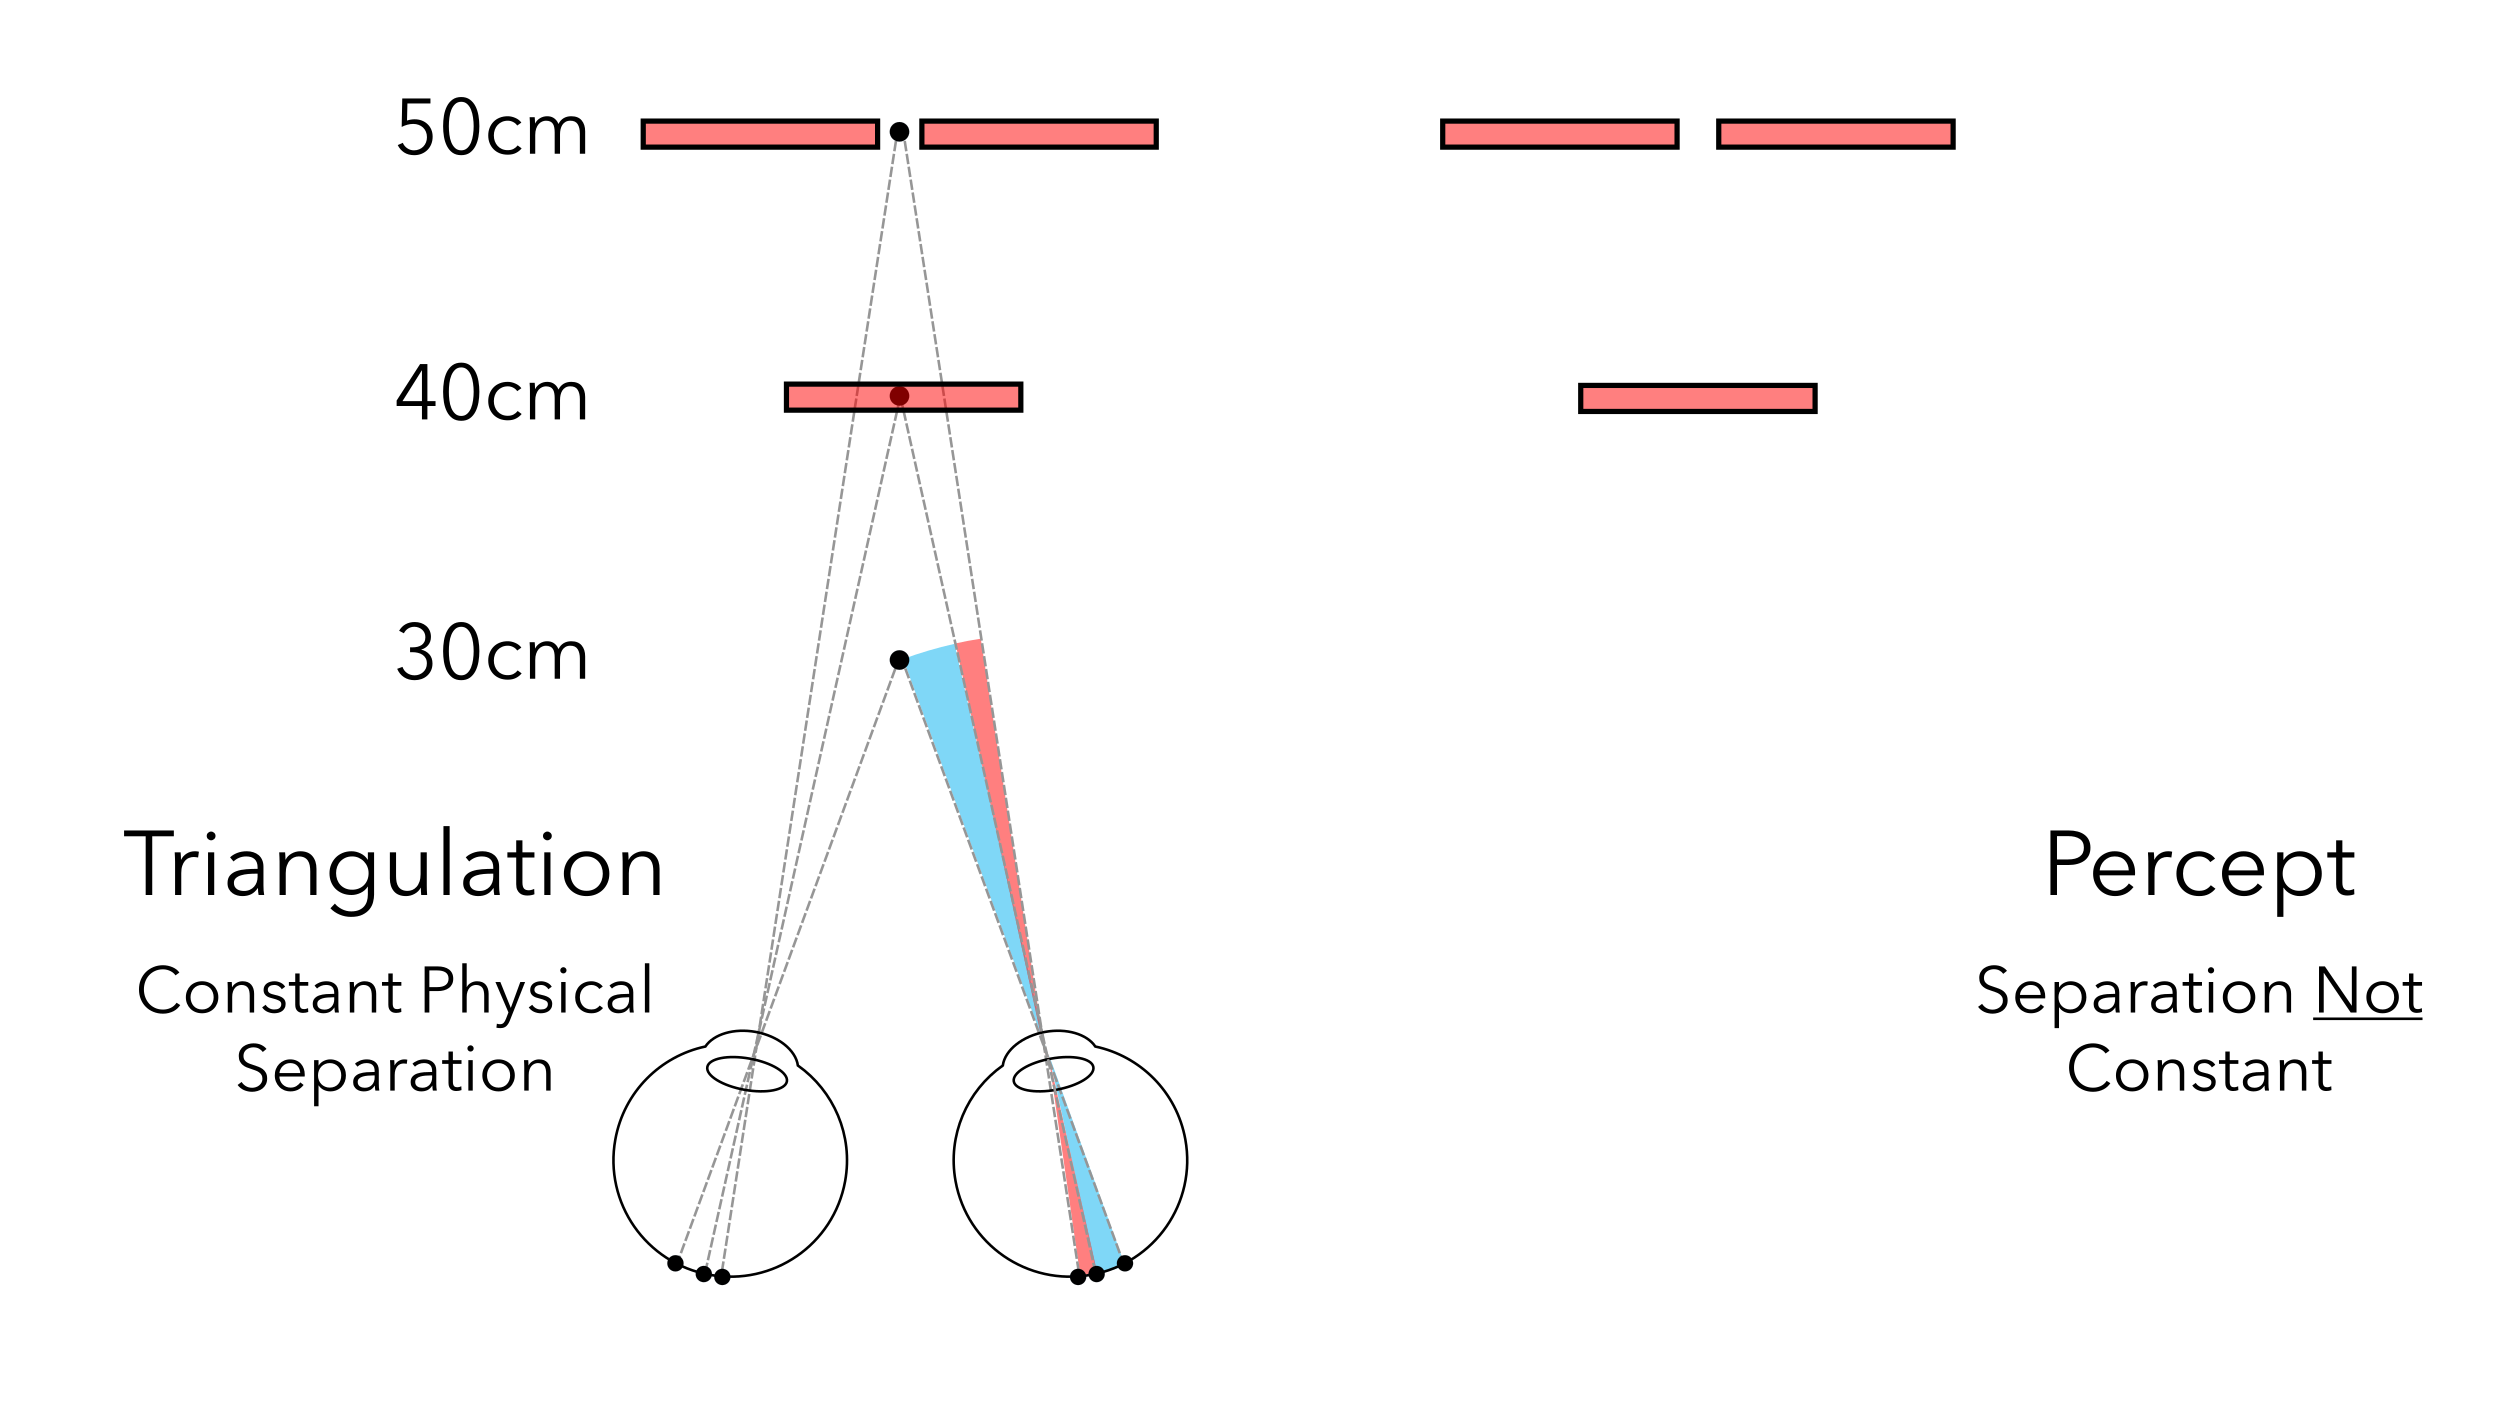 <?xml version="1.0" encoding="UTF-8"?>
<svg xmlns="http://www.w3.org/2000/svg" xmlns:xlink="http://www.w3.org/1999/xlink" viewBox="0 0 960 540">
<rect x="0" y="0" width="960" height="540" fill="#333333" stroke="none"/>
<defs>
<g>
<g id="glyph-0-0">
<path d="M 6.422 -12.062 L 7.344 -12.062 C 8.031 -12.062 8.672 -12.129 9.266 -12.266 C 9.867 -12.41 10.395 -12.633 10.844 -12.938 C 11.289 -13.25 11.645 -13.656 11.906 -14.156 C 12.164 -14.656 12.297 -15.254 12.297 -15.953 C 12.297 -16.555 12.188 -17.102 11.969 -17.594 C 11.75 -18.082 11.441 -18.5 11.047 -18.844 C 10.66 -19.195 10.211 -19.469 9.703 -19.656 C 9.191 -19.852 8.656 -19.953 8.094 -19.953 C 7.195 -19.953 6.406 -19.738 5.719 -19.312 C 5.031 -18.895 4.473 -18.273 4.047 -17.453 L 2.219 -18.422 C 2.875 -19.555 3.711 -20.398 4.734 -20.953 C 5.754 -21.504 6.914 -21.781 8.219 -21.781 C 9.062 -21.781 9.859 -21.656 10.609 -21.406 C 11.359 -21.156 12.016 -20.789 12.578 -20.312 C 13.148 -19.832 13.602 -19.234 13.938 -18.516 C 14.27 -17.805 14.438 -16.992 14.438 -16.078 C 14.438 -14.816 14.082 -13.758 13.375 -12.906 C 12.676 -12.062 11.797 -11.5 10.734 -11.219 L 10.734 -11.156 C 11.953 -10.895 12.973 -10.312 13.797 -9.406 C 14.617 -8.5 15.031 -7.32 15.031 -5.875 C 15.031 -4.852 14.844 -3.945 14.469 -3.156 C 14.102 -2.375 13.609 -1.707 12.984 -1.156 C 12.367 -0.602 11.645 -0.18 10.812 0.109 C 9.977 0.398 9.102 0.547 8.188 0.547 C 6.625 0.547 5.266 0.172 4.109 -0.578 C 2.953 -1.328 2.07 -2.406 1.469 -3.812 L 3.516 -4.562 C 3.867 -3.539 4.461 -2.742 5.297 -2.172 C 6.141 -1.598 7.102 -1.312 8.188 -1.312 C 8.789 -1.312 9.375 -1.414 9.938 -1.625 C 10.508 -1.844 11.008 -2.145 11.438 -2.531 C 11.875 -2.926 12.223 -3.398 12.484 -3.953 C 12.742 -4.516 12.875 -5.156 12.875 -5.875 C 12.875 -6.676 12.719 -7.352 12.406 -7.906 C 12.094 -8.457 11.676 -8.898 11.156 -9.234 C 10.633 -9.578 10.047 -9.82 9.391 -9.969 C 8.734 -10.125 8.051 -10.203 7.344 -10.203 L 6.422 -10.203 Z M 6.422 -12.062 "/>
</g>
<g id="glyph-0-1">
<path d="M 8.703 -21.781 C 10.023 -21.781 11.129 -21.453 12.016 -20.797 C 12.898 -20.148 13.613 -19.301 14.156 -18.25 C 14.695 -17.207 15.082 -16.016 15.312 -14.672 C 15.539 -13.328 15.656 -11.969 15.656 -10.594 C 15.656 -9.207 15.539 -7.848 15.312 -6.516 C 15.082 -5.191 14.695 -4.004 14.156 -2.953 C 13.613 -1.898 12.898 -1.051 12.016 -0.406 C 11.129 0.227 10.023 0.547 8.703 0.547 C 7.359 0.547 6.238 0.227 5.344 -0.406 C 4.457 -1.051 3.742 -1.898 3.203 -2.953 C 2.672 -4.004 2.289 -5.191 2.062 -6.516 C 1.844 -7.848 1.734 -9.207 1.734 -10.594 C 1.734 -11.969 1.844 -13.328 2.062 -14.672 C 2.289 -16.016 2.672 -17.207 3.203 -18.25 C 3.742 -19.301 4.457 -20.148 5.344 -20.797 C 6.238 -21.453 7.359 -21.781 8.703 -21.781 Z M 8.703 -19.953 C 7.766 -19.953 6.984 -19.66 6.359 -19.078 C 5.742 -18.492 5.254 -17.754 4.891 -16.859 C 4.523 -15.961 4.273 -14.957 4.141 -13.844 C 4.004 -12.738 3.938 -11.656 3.938 -10.594 C 3.938 -9.531 4.004 -8.445 4.141 -7.344 C 4.273 -6.25 4.523 -5.254 4.891 -4.359 C 5.254 -3.473 5.742 -2.742 6.359 -2.172 C 6.984 -1.598 7.766 -1.312 8.703 -1.312 C 9.617 -1.312 10.383 -1.598 11 -2.172 C 11.625 -2.742 12.113 -3.473 12.469 -4.359 C 12.832 -5.254 13.086 -6.25 13.234 -7.344 C 13.391 -8.445 13.469 -9.531 13.469 -10.594 C 13.469 -11.656 13.391 -12.738 13.234 -13.844 C 13.086 -14.957 12.832 -15.961 12.469 -16.859 C 12.113 -17.754 11.625 -18.492 11 -19.078 C 10.383 -19.66 9.617 -19.953 8.703 -19.953 Z M 8.703 -19.953 "/>
</g>
<g id="glyph-0-2">
<path d="M 12.812 -10.828 C 12.469 -11.367 11.969 -11.812 11.312 -12.156 C 10.664 -12.508 9.961 -12.688 9.203 -12.688 C 8.391 -12.688 7.648 -12.539 6.984 -12.25 C 6.328 -11.957 5.766 -11.555 5.297 -11.047 C 4.828 -10.547 4.469 -9.945 4.219 -9.25 C 3.969 -8.562 3.844 -7.816 3.844 -7.016 C 3.844 -6.211 3.969 -5.473 4.219 -4.797 C 4.469 -4.117 4.82 -3.523 5.281 -3.016 C 5.738 -2.504 6.297 -2.102 6.953 -1.812 C 7.617 -1.52 8.363 -1.375 9.188 -1.375 C 10.082 -1.375 10.836 -1.547 11.453 -1.891 C 12.078 -2.234 12.586 -2.672 12.984 -3.203 L 14.516 -2.062 C 13.922 -1.32 13.188 -0.734 12.312 -0.297 C 11.445 0.141 10.406 0.359 9.188 0.359 C 8.039 0.359 7.004 0.176 6.078 -0.188 C 5.16 -0.562 4.379 -1.078 3.734 -1.734 C 3.086 -2.398 2.582 -3.18 2.219 -4.078 C 1.863 -4.984 1.688 -5.961 1.688 -7.016 C 1.688 -8.078 1.863 -9.055 2.219 -9.953 C 2.582 -10.859 3.086 -11.641 3.734 -12.297 C 4.379 -12.961 5.16 -13.477 6.078 -13.844 C 7.004 -14.219 8.039 -14.406 9.188 -14.406 C 10.125 -14.406 11.078 -14.195 12.047 -13.781 C 13.016 -13.375 13.801 -12.77 14.406 -11.969 Z M 12.812 -10.828 "/>
</g>
<g id="glyph-0-3">
<path d="M 4.703 -11.641 C 5.109 -12.461 5.723 -13.129 6.547 -13.641 C 7.379 -14.148 8.305 -14.406 9.328 -14.406 C 9.711 -14.406 10.109 -14.363 10.516 -14.281 C 10.922 -14.195 11.316 -14.039 11.703 -13.812 C 12.098 -13.582 12.461 -13.273 12.797 -12.891 C 13.129 -12.516 13.414 -12.031 13.656 -11.438 C 14.133 -12.395 14.785 -13.129 15.609 -13.641 C 16.441 -14.148 17.426 -14.406 18.562 -14.406 C 20.344 -14.406 21.676 -13.875 22.562 -12.812 C 23.457 -11.75 23.906 -10.348 23.906 -8.609 L 23.906 0 L 21.875 0 L 21.875 -7.766 C 21.875 -9.242 21.598 -10.43 21.047 -11.328 C 20.492 -12.234 19.555 -12.688 18.234 -12.688 C 17.492 -12.688 16.867 -12.535 16.359 -12.234 C 15.848 -11.941 15.438 -11.547 15.125 -11.047 C 14.82 -10.555 14.598 -10 14.453 -9.375 C 14.316 -8.758 14.25 -8.125 14.25 -7.469 L 14.25 0 L 12.203 0 L 12.203 -8.188 C 12.203 -8.863 12.148 -9.484 12.047 -10.047 C 11.953 -10.609 11.781 -11.082 11.531 -11.469 C 11.281 -11.863 10.938 -12.164 10.5 -12.375 C 10.062 -12.582 9.5 -12.688 8.812 -12.688 C 8.332 -12.688 7.848 -12.578 7.359 -12.359 C 6.867 -12.141 6.426 -11.805 6.031 -11.359 C 5.645 -10.91 5.332 -10.336 5.094 -9.641 C 4.852 -8.953 4.734 -8.141 4.734 -7.203 L 4.734 0 L 2.703 0 L 2.703 -10.953 C 2.703 -11.328 2.691 -11.812 2.672 -12.406 C 2.648 -13.008 2.617 -13.555 2.578 -14.047 L 4.531 -14.047 C 4.57 -13.66 4.602 -13.238 4.625 -12.781 C 4.645 -12.32 4.656 -11.941 4.656 -11.641 Z M 4.703 -11.641 "/>
</g>
<g id="glyph-0-4">
<path d="M 13.078 -7.016 L 16.203 -7.016 L 16.203 -5.125 L 13.078 -5.125 L 13.078 0 L 10.984 0 L 10.984 -5.125 L 1.266 -5.125 L 1.266 -7.234 L 10.266 -21.234 L 13.078 -21.234 Z M 10.984 -18.812 L 10.922 -18.812 L 3.516 -7.016 L 10.984 -7.016 Z M 10.984 -18.812 "/>
</g>
<g id="glyph-0-5">
<path d="M 14.25 -19.312 L 5.406 -19.312 L 5.25 -12.75 C 5.707 -12.906 6.191 -13.023 6.703 -13.109 C 7.211 -13.191 7.707 -13.234 8.188 -13.234 C 9.188 -13.234 10.102 -13.07 10.938 -12.75 C 11.781 -12.426 12.508 -11.969 13.125 -11.375 C 13.75 -10.789 14.234 -10.086 14.578 -9.266 C 14.922 -8.453 15.094 -7.551 15.094 -6.562 C 15.094 -5.551 14.922 -4.609 14.578 -3.734 C 14.234 -2.867 13.75 -2.117 13.125 -1.484 C 12.508 -0.859 11.766 -0.363 10.891 0 C 10.023 0.363 9.078 0.547 8.047 0.547 C 6.504 0.547 5.203 0.195 4.141 -0.5 C 3.078 -1.207 2.258 -2.148 1.688 -3.328 L 3.625 -4.203 C 4.008 -3.316 4.586 -2.613 5.359 -2.094 C 6.129 -1.57 6.984 -1.312 7.922 -1.312 C 8.641 -1.312 9.301 -1.438 9.906 -1.688 C 10.52 -1.938 11.047 -2.285 11.484 -2.734 C 11.93 -3.191 12.281 -3.727 12.531 -4.344 C 12.781 -4.969 12.906 -5.641 12.906 -6.359 C 12.906 -7.141 12.77 -7.844 12.5 -8.469 C 12.227 -9.102 11.859 -9.641 11.391 -10.078 C 10.922 -10.516 10.363 -10.852 9.719 -11.094 C 9.082 -11.332 8.383 -11.453 7.625 -11.453 C 6.863 -11.453 6.109 -11.348 5.359 -11.141 C 4.609 -10.93 3.891 -10.648 3.203 -10.297 L 3.422 -21.234 L 14.25 -21.234 Z M 14.25 -19.312 "/>
</g>
<g id="glyph-1-0">
<path d="M 11.234 0 L 8.719 0 L 8.719 -22.547 L 0.422 -22.547 L 0.422 -24.781 L 19.531 -24.781 L 19.531 -22.547 L 11.234 -22.547 Z M 11.234 0 "/>
</g>
<g id="glyph-1-1">
<path d="M 3.156 -12.781 C 3.156 -13.219 3.141 -13.785 3.109 -14.484 C 3.086 -15.191 3.055 -15.82 3.016 -16.375 L 5.281 -16.375 C 5.332 -15.938 5.367 -15.445 5.391 -14.906 C 5.41 -14.375 5.422 -13.93 5.422 -13.578 L 5.5 -13.578 C 5.957 -14.535 6.656 -15.312 7.594 -15.906 C 8.531 -16.5 9.582 -16.797 10.75 -16.797 C 11.051 -16.797 11.32 -16.785 11.562 -16.766 C 11.812 -16.742 12.062 -16.695 12.312 -16.625 L 12 -14.391 C 11.863 -14.43 11.629 -14.473 11.297 -14.516 C 10.973 -14.566 10.648 -14.594 10.328 -14.594 C 9.691 -14.594 9.082 -14.473 8.5 -14.234 C 7.914 -14.004 7.406 -13.641 6.969 -13.141 C 6.539 -12.641 6.191 -12 5.922 -11.219 C 5.66 -10.438 5.531 -9.5 5.531 -8.406 L 5.531 0 L 3.156 0 Z M 3.156 -12.781 "/>
</g>
<g id="glyph-1-2">
<path d="M 5.562 0 L 3.188 0 L 3.188 -16.375 L 5.562 -16.375 Z M 6.062 -22.688 C 6.062 -22.188 5.883 -21.781 5.531 -21.469 C 5.176 -21.156 4.789 -21 4.375 -21 C 3.957 -21 3.57 -21.156 3.219 -21.469 C 2.863 -21.781 2.688 -22.188 2.688 -22.688 C 2.688 -23.176 2.863 -23.578 3.219 -23.891 C 3.57 -24.203 3.957 -24.359 4.375 -24.359 C 4.789 -24.359 5.176 -24.203 5.531 -23.891 C 5.883 -23.578 6.062 -23.176 6.062 -22.688 Z M 6.062 -22.688 "/>
</g>
<g id="glyph-1-3">
<path d="M 13.469 -10.562 C 13.469 -11.988 13.094 -13.051 12.344 -13.75 C 11.602 -14.457 10.52 -14.812 9.094 -14.812 C 8.113 -14.812 7.203 -14.633 6.359 -14.281 C 5.523 -13.926 4.816 -13.457 4.234 -12.875 L 2.906 -14.453 C 3.582 -15.129 4.473 -15.688 5.578 -16.125 C 6.691 -16.57 7.945 -16.797 9.344 -16.797 C 10.227 -16.797 11.055 -16.672 11.828 -16.422 C 12.598 -16.18 13.273 -15.816 13.859 -15.328 C 14.441 -14.836 14.895 -14.219 15.219 -13.469 C 15.551 -12.727 15.719 -11.852 15.719 -10.844 L 15.719 -3.672 C 15.719 -3.047 15.738 -2.395 15.781 -1.719 C 15.832 -1.039 15.906 -0.469 16 0 L 13.859 0 C 13.785 -0.395 13.723 -0.828 13.672 -1.297 C 13.629 -1.766 13.609 -2.219 13.609 -2.656 L 13.547 -2.656 C 12.797 -1.562 11.945 -0.773 11 -0.297 C 10.062 0.18 8.926 0.422 7.594 0.422 C 6.969 0.422 6.32 0.332 5.656 0.156 C 4.988 -0.02 4.379 -0.305 3.828 -0.703 C 3.285 -1.098 2.832 -1.609 2.469 -2.234 C 2.102 -2.867 1.922 -3.641 1.922 -4.547 C 1.922 -5.805 2.238 -6.801 2.875 -7.531 C 3.52 -8.27 4.379 -8.82 5.453 -9.188 C 6.523 -9.551 7.754 -9.785 9.141 -9.891 C 10.535 -9.992 11.977 -10.047 13.469 -10.047 Z M 12.781 -8.188 C 11.801 -8.188 10.812 -8.145 9.812 -8.062 C 8.82 -7.977 7.926 -7.812 7.125 -7.562 C 6.32 -7.32 5.66 -6.969 5.141 -6.5 C 4.629 -6.039 4.375 -5.426 4.375 -4.656 C 4.375 -4.07 4.484 -3.582 4.703 -3.188 C 4.93 -2.789 5.227 -2.469 5.594 -2.219 C 5.969 -1.977 6.383 -1.805 6.844 -1.703 C 7.301 -1.598 7.758 -1.547 8.219 -1.547 C 9.062 -1.547 9.805 -1.691 10.453 -1.984 C 11.109 -2.273 11.66 -2.672 12.109 -3.172 C 12.555 -3.672 12.895 -4.242 13.125 -4.891 C 13.352 -5.547 13.469 -6.238 13.469 -6.969 L 13.469 -8.188 Z M 12.781 -8.188 "/>
</g>
<g id="glyph-1-4">
<path d="M 5.281 -16.375 C 5.332 -15.938 5.367 -15.445 5.391 -14.906 C 5.41 -14.375 5.422 -13.93 5.422 -13.578 L 5.5 -13.578 C 5.957 -14.535 6.711 -15.312 7.766 -15.906 C 8.816 -16.5 9.926 -16.797 11.094 -16.797 C 13.164 -16.797 14.723 -16.176 15.766 -14.938 C 16.805 -13.707 17.328 -12.078 17.328 -10.047 L 17.328 0 L 14.938 0 L 14.938 -9.062 C 14.938 -9.926 14.867 -10.707 14.734 -11.406 C 14.598 -12.102 14.359 -12.703 14.016 -13.203 C 13.68 -13.711 13.227 -14.109 12.656 -14.391 C 12.082 -14.672 11.363 -14.812 10.5 -14.812 C 9.875 -14.812 9.258 -14.68 8.656 -14.422 C 8.062 -14.16 7.531 -13.766 7.062 -13.234 C 6.602 -12.711 6.234 -12.051 5.953 -11.25 C 5.672 -10.445 5.531 -9.5 5.531 -8.406 L 5.531 0 L 3.156 0 L 3.156 -12.781 C 3.156 -13.219 3.141 -13.785 3.109 -14.484 C 3.086 -15.191 3.055 -15.82 3.016 -16.375 Z M 5.281 -16.375 "/>
</g>
<g id="glyph-1-5">
<path d="M 4.031 3.297 C 4.676 4.129 5.566 4.836 6.703 5.422 C 7.836 6.004 9.035 6.297 10.297 6.297 C 11.461 6.297 12.453 6.125 13.266 5.781 C 14.078 5.445 14.734 4.988 15.234 4.406 C 15.742 3.82 16.113 3.141 16.344 2.359 C 16.57 1.578 16.688 0.742 16.688 -0.141 L 16.688 -3.219 L 16.625 -3.219 C 16 -2.195 15.109 -1.406 13.953 -0.844 C 12.797 -0.281 11.625 0 10.438 0 C 9.145 0 7.977 -0.207 6.938 -0.625 C 5.906 -1.051 5.02 -1.629 4.281 -2.359 C 3.551 -3.098 2.977 -3.977 2.562 -5 C 2.156 -6.031 1.953 -7.141 1.953 -8.328 C 1.953 -9.492 2.156 -10.586 2.562 -11.609 C 2.977 -12.641 3.551 -13.539 4.281 -14.312 C 5.02 -15.082 5.906 -15.688 6.938 -16.125 C 7.977 -16.57 9.145 -16.797 10.438 -16.797 C 11.625 -16.797 12.785 -16.516 13.922 -15.953 C 15.066 -15.398 15.969 -14.598 16.625 -13.547 L 16.688 -13.547 L 16.688 -16.375 L 19.078 -16.375 L 19.078 -0.141 C 19.078 0.742 18.953 1.688 18.703 2.688 C 18.461 3.695 18.008 4.617 17.344 5.453 C 16.676 6.297 15.77 7 14.625 7.562 C 13.488 8.125 12.008 8.406 10.188 8.406 C 8.664 8.406 7.219 8.113 5.844 7.531 C 4.469 6.945 3.289 6.141 2.312 5.109 Z M 4.484 -8.406 C 4.484 -7.539 4.617 -6.723 4.891 -5.953 C 5.172 -5.18 5.57 -4.504 6.094 -3.922 C 6.625 -3.336 7.273 -2.875 8.047 -2.531 C 8.816 -2.195 9.691 -2.031 10.672 -2.031 C 11.586 -2.031 12.426 -2.18 13.188 -2.484 C 13.957 -2.785 14.625 -3.219 15.188 -3.781 C 15.75 -4.344 16.188 -5.016 16.5 -5.797 C 16.812 -6.578 16.969 -7.445 16.969 -8.406 C 16.969 -9.258 16.812 -10.07 16.5 -10.844 C 16.188 -11.613 15.75 -12.289 15.188 -12.875 C 14.625 -13.457 13.957 -13.926 13.188 -14.281 C 12.426 -14.633 11.586 -14.812 10.672 -14.812 C 9.691 -14.812 8.816 -14.633 8.047 -14.281 C 7.273 -13.926 6.625 -13.457 6.094 -12.875 C 5.57 -12.289 5.172 -11.613 4.891 -10.844 C 4.617 -10.07 4.484 -9.258 4.484 -8.406 Z M 4.484 -8.406 "/>
</g>
<g id="glyph-1-6">
<path d="M 15.047 0 C 15.004 -0.445 14.969 -0.938 14.938 -1.469 C 14.914 -2.008 14.906 -2.453 14.906 -2.797 L 14.844 -2.797 C 14.375 -1.836 13.613 -1.062 12.562 -0.469 C 11.508 0.125 10.398 0.422 9.234 0.422 C 7.16 0.422 5.602 -0.195 4.562 -1.438 C 3.531 -2.676 3.016 -4.305 3.016 -6.328 L 3.016 -16.375 L 5.391 -16.375 L 5.391 -7.312 C 5.391 -6.445 5.457 -5.664 5.594 -4.969 C 5.738 -4.27 5.977 -3.672 6.312 -3.172 C 6.656 -2.672 7.113 -2.281 7.688 -2 C 8.258 -1.719 8.973 -1.578 9.828 -1.578 C 10.461 -1.578 11.078 -1.703 11.672 -1.953 C 12.266 -2.211 12.797 -2.602 13.266 -3.125 C 13.734 -3.656 14.109 -4.32 14.391 -5.125 C 14.672 -5.926 14.812 -6.879 14.812 -7.984 L 14.812 -16.375 L 17.188 -16.375 L 17.188 -3.609 C 17.188 -3.16 17.195 -2.586 17.219 -1.891 C 17.238 -1.191 17.273 -0.562 17.328 0 Z M 15.047 0 "/>
</g>
<g id="glyph-1-7">
<path d="M 5.594 0 L 3.219 0 L 3.219 -26.453 L 5.594 -26.453 Z M 5.594 0 "/>
</g>
<g id="glyph-1-8">
<path d="M 10.531 -14.391 L 5.922 -14.391 L 5.922 -4.828 C 5.922 -4.223 5.977 -3.723 6.094 -3.328 C 6.207 -2.93 6.375 -2.617 6.594 -2.391 C 6.82 -2.172 7.086 -2.02 7.391 -1.938 C 7.691 -1.852 8.016 -1.812 8.359 -1.812 C 8.691 -1.812 9.035 -1.859 9.391 -1.953 C 9.754 -2.047 10.102 -2.176 10.438 -2.344 L 10.531 -0.281 C 10.113 -0.113 9.676 0.004 9.219 0.078 C 8.77 0.16 8.273 0.203 7.734 0.203 C 7.285 0.203 6.816 0.145 6.328 0.031 C 5.836 -0.082 5.383 -0.301 4.969 -0.625 C 4.551 -0.957 4.207 -1.398 3.938 -1.953 C 3.664 -2.516 3.531 -3.254 3.531 -4.172 L 3.531 -14.391 L 0.141 -14.391 L 0.141 -16.375 L 3.531 -16.375 L 3.531 -21 L 5.922 -21 L 5.922 -16.375 L 10.531 -16.375 Z M 10.531 -14.391 "/>
</g>
<g id="glyph-1-9">
<path d="M 19.422 -8.188 C 19.422 -6.945 19.203 -5.801 18.766 -4.75 C 18.336 -3.707 17.738 -2.801 16.969 -2.031 C 16.195 -1.258 15.273 -0.656 14.203 -0.219 C 13.129 0.207 11.953 0.422 10.672 0.422 C 9.41 0.422 8.242 0.207 7.172 -0.219 C 6.098 -0.656 5.176 -1.258 4.406 -2.031 C 3.633 -2.801 3.031 -3.707 2.594 -4.75 C 2.164 -5.801 1.953 -6.945 1.953 -8.188 C 1.953 -9.426 2.164 -10.566 2.594 -11.609 C 3.031 -12.66 3.633 -13.57 4.406 -14.344 C 5.176 -15.113 6.098 -15.711 7.172 -16.141 C 8.242 -16.578 9.41 -16.797 10.672 -16.797 C 11.953 -16.797 13.129 -16.578 14.203 -16.141 C 15.273 -15.711 16.195 -15.113 16.969 -14.344 C 17.738 -13.57 18.336 -12.66 18.766 -11.609 C 19.203 -10.566 19.422 -9.426 19.422 -8.188 Z M 16.906 -8.188 C 16.906 -9.102 16.758 -9.961 16.469 -10.766 C 16.176 -11.566 15.758 -12.266 15.219 -12.859 C 14.688 -13.453 14.035 -13.926 13.266 -14.281 C 12.492 -14.633 11.629 -14.812 10.672 -14.812 C 9.711 -14.812 8.852 -14.633 8.094 -14.281 C 7.344 -13.926 6.695 -13.453 6.156 -12.859 C 5.625 -12.266 5.211 -11.566 4.922 -10.766 C 4.629 -9.961 4.484 -9.102 4.484 -8.188 C 4.484 -7.281 4.629 -6.422 4.922 -5.609 C 5.211 -4.805 5.625 -4.109 6.156 -3.516 C 6.695 -2.922 7.344 -2.453 8.094 -2.109 C 8.852 -1.773 9.711 -1.609 10.672 -1.609 C 11.629 -1.609 12.492 -1.773 13.266 -2.109 C 14.035 -2.453 14.688 -2.922 15.219 -3.516 C 15.758 -4.109 16.176 -4.805 16.469 -5.609 C 16.758 -6.422 16.906 -7.281 16.906 -8.188 Z M 16.906 -8.188 "/>
</g>
<g id="glyph-1-10">
<path d="M 3.297 -24.781 L 10.297 -24.781 C 11.555 -24.781 12.695 -24.645 13.719 -24.375 C 14.75 -24.102 15.629 -23.691 16.359 -23.141 C 17.098 -22.598 17.664 -21.91 18.062 -21.078 C 18.457 -20.254 18.656 -19.285 18.656 -18.172 C 18.656 -17.047 18.453 -16.066 18.047 -15.234 C 17.641 -14.41 17.066 -13.723 16.328 -13.172 C 15.586 -12.629 14.695 -12.219 13.656 -11.938 C 12.625 -11.656 11.477 -11.516 10.219 -11.516 L 5.812 -11.516 L 5.812 0 L 3.297 0 Z M 5.812 -13.656 L 10.078 -13.656 C 12.066 -13.656 13.57 -14.035 14.594 -14.797 C 15.625 -15.566 16.141 -16.691 16.141 -18.172 C 16.141 -19.703 15.609 -20.82 14.547 -21.531 C 13.484 -22.25 11.992 -22.609 10.078 -22.609 L 5.812 -22.609 Z M 5.812 -13.656 "/>
</g>
<g id="glyph-1-11">
<path d="M 15.641 -9.453 C 15.578 -10.992 15.082 -12.27 14.156 -13.281 C 13.238 -14.301 11.926 -14.812 10.219 -14.812 C 9.426 -14.812 8.691 -14.664 8.016 -14.375 C 7.336 -14.082 6.738 -13.68 6.219 -13.172 C 5.707 -12.672 5.301 -12.098 5 -11.453 C 4.695 -10.816 4.523 -10.148 4.484 -9.453 Z M 18.062 -8.688 C 18.062 -8.52 18.062 -8.344 18.062 -8.156 C 18.062 -7.969 18.051 -7.77 18.031 -7.562 L 4.438 -7.562 C 4.469 -6.738 4.633 -5.969 4.938 -5.25 C 5.238 -4.531 5.656 -3.898 6.188 -3.359 C 6.727 -2.828 7.359 -2.398 8.078 -2.078 C 8.805 -1.766 9.594 -1.609 10.438 -1.609 C 11.664 -1.609 12.727 -1.895 13.625 -2.469 C 14.531 -3.039 15.219 -3.695 15.688 -4.438 L 17.469 -3.047 C 16.488 -1.805 15.406 -0.914 14.219 -0.375 C 13.039 0.156 11.781 0.422 10.438 0.422 C 9.219 0.422 8.086 0.207 7.047 -0.219 C 6.016 -0.656 5.125 -1.258 4.375 -2.031 C 3.625 -2.801 3.031 -3.707 2.594 -4.75 C 2.164 -5.801 1.953 -6.945 1.953 -8.188 C 1.953 -9.426 2.16 -10.566 2.578 -11.609 C 3.004 -12.66 3.586 -13.57 4.328 -14.344 C 5.078 -15.113 5.953 -15.711 6.953 -16.141 C 7.961 -16.578 9.051 -16.797 10.219 -16.797 C 11.5 -16.797 12.629 -16.578 13.609 -16.141 C 14.586 -15.711 15.406 -15.129 16.062 -14.391 C 16.719 -13.66 17.211 -12.805 17.547 -11.828 C 17.891 -10.848 18.062 -9.801 18.062 -8.688 Z M 18.062 -8.688 "/>
</g>
<g id="glyph-1-12">
<path d="M 14.938 -12.641 C 14.539 -13.266 13.961 -13.781 13.203 -14.188 C 12.453 -14.602 11.633 -14.812 10.75 -14.812 C 9.789 -14.812 8.926 -14.641 8.156 -14.297 C 7.383 -13.961 6.723 -13.492 6.172 -12.891 C 5.629 -12.297 5.211 -11.598 4.922 -10.797 C 4.629 -9.992 4.484 -9.125 4.484 -8.188 C 4.484 -7.258 4.629 -6.395 4.922 -5.594 C 5.211 -4.801 5.625 -4.109 6.156 -3.516 C 6.695 -2.922 7.352 -2.453 8.125 -2.109 C 8.895 -1.773 9.754 -1.609 10.703 -1.609 C 11.754 -1.609 12.641 -1.805 13.359 -2.203 C 14.086 -2.598 14.688 -3.113 15.156 -3.75 L 16.938 -2.422 C 16.238 -1.555 15.379 -0.863 14.359 -0.344 C 13.348 0.164 12.129 0.422 10.703 0.422 C 9.379 0.422 8.18 0.207 7.109 -0.219 C 6.035 -0.656 5.117 -1.258 4.359 -2.031 C 3.598 -2.801 3.004 -3.707 2.578 -4.75 C 2.16 -5.801 1.953 -6.945 1.953 -8.188 C 1.953 -9.426 2.16 -10.566 2.578 -11.609 C 3.004 -12.66 3.598 -13.57 4.359 -14.344 C 5.117 -15.113 6.035 -15.711 7.109 -16.141 C 8.18 -16.578 9.379 -16.797 10.703 -16.797 C 11.805 -16.797 12.922 -16.555 14.047 -16.078 C 15.18 -15.598 16.098 -14.895 16.797 -13.969 Z M 14.938 -12.641 "/>
</g>
<g id="glyph-1-13">
<path d="M 5.531 8.406 L 3.156 8.406 L 3.156 -16.375 L 5.531 -16.375 L 5.531 -13.547 L 5.641 -13.547 C 6.316 -14.617 7.219 -15.426 8.344 -15.969 C 9.477 -16.52 10.629 -16.797 11.797 -16.797 C 13.078 -16.797 14.234 -16.57 15.266 -16.125 C 16.305 -15.688 17.195 -15.082 17.938 -14.312 C 18.676 -13.539 19.25 -12.629 19.656 -11.578 C 20.062 -10.535 20.266 -9.406 20.266 -8.188 C 20.266 -6.977 20.062 -5.848 19.656 -4.797 C 19.25 -3.742 18.676 -2.832 17.938 -2.062 C 17.195 -1.289 16.305 -0.68 15.266 -0.234 C 14.234 0.203 13.078 0.422 11.797 0.422 C 10.629 0.422 9.477 0.148 8.344 -0.391 C 7.219 -0.941 6.316 -1.734 5.641 -2.766 L 5.531 -2.766 Z M 17.75 -8.188 C 17.75 -9.102 17.609 -9.961 17.328 -10.766 C 17.047 -11.566 16.641 -12.266 16.109 -12.859 C 15.586 -13.453 14.941 -13.926 14.172 -14.281 C 13.398 -14.633 12.523 -14.812 11.547 -14.812 C 10.641 -14.812 9.801 -14.641 9.031 -14.297 C 8.258 -13.961 7.594 -13.492 7.031 -12.891 C 6.469 -12.297 6.031 -11.598 5.719 -10.797 C 5.406 -9.992 5.25 -9.125 5.25 -8.188 C 5.25 -7.258 5.406 -6.391 5.719 -5.578 C 6.031 -4.773 6.469 -4.082 7.031 -3.5 C 7.594 -2.914 8.258 -2.453 9.031 -2.109 C 9.801 -1.773 10.641 -1.609 11.547 -1.609 C 12.523 -1.609 13.398 -1.773 14.172 -2.109 C 14.941 -2.453 15.586 -2.922 16.109 -3.516 C 16.641 -4.109 17.047 -4.805 17.328 -5.609 C 17.609 -6.422 17.75 -7.281 17.75 -8.188 Z M 17.75 -8.188 "/>
</g>
<g id="glyph-2-0">
<path d="M 17.25 -2.844 C 16.945 -2.395 16.582 -1.969 16.156 -1.562 C 15.738 -1.164 15.25 -0.816 14.688 -0.516 C 14.125 -0.223 13.504 0.008 12.828 0.188 C 12.16 0.363 11.426 0.453 10.625 0.453 C 9.289 0.453 8.055 0.219 6.922 -0.25 C 5.785 -0.719 4.812 -1.363 4 -2.188 C 3.188 -3.008 2.551 -3.988 2.094 -5.125 C 1.633 -6.258 1.406 -7.5 1.406 -8.844 C 1.406 -10.195 1.633 -11.441 2.094 -12.578 C 2.562 -13.711 3.207 -14.691 4.031 -15.516 C 4.863 -16.336 5.844 -16.984 6.969 -17.453 C 8.094 -17.922 9.312 -18.156 10.625 -18.156 C 11.27 -18.156 11.906 -18.086 12.531 -17.953 C 13.156 -17.816 13.742 -17.629 14.297 -17.391 C 14.848 -17.148 15.348 -16.859 15.797 -16.516 C 16.242 -16.172 16.617 -15.781 16.922 -15.344 L 15.422 -14.25 C 15.242 -14.531 15 -14.812 14.688 -15.094 C 14.375 -15.383 14.008 -15.633 13.594 -15.844 C 13.176 -16.062 12.723 -16.238 12.234 -16.375 C 11.742 -16.508 11.219 -16.578 10.656 -16.578 C 9.5 -16.578 8.469 -16.367 7.562 -15.953 C 6.656 -15.535 5.883 -14.973 5.25 -14.266 C 4.613 -13.555 4.129 -12.734 3.797 -11.797 C 3.461 -10.867 3.297 -9.883 3.297 -8.844 C 3.297 -7.812 3.469 -6.828 3.812 -5.891 C 4.156 -4.961 4.641 -4.145 5.266 -3.438 C 5.898 -2.727 6.672 -2.164 7.578 -1.75 C 8.492 -1.332 9.52 -1.125 10.656 -1.125 C 11.664 -1.125 12.629 -1.332 13.547 -1.75 C 14.461 -2.164 15.227 -2.832 15.844 -3.75 Z M 17.25 -2.844 "/>
</g>
<g id="glyph-2-1">
<path d="M 13.875 -5.844 C 13.875 -4.969 13.719 -4.156 13.406 -3.406 C 13.102 -2.656 12.676 -2.004 12.125 -1.453 C 11.57 -0.898 10.91 -0.469 10.141 -0.156 C 9.379 0.145 8.539 0.297 7.625 0.297 C 6.727 0.297 5.895 0.145 5.125 -0.156 C 4.352 -0.469 3.691 -0.898 3.141 -1.453 C 2.598 -2.004 2.172 -2.656 1.859 -3.406 C 1.555 -4.156 1.406 -4.969 1.406 -5.844 C 1.406 -6.727 1.555 -7.547 1.859 -8.297 C 2.172 -9.047 2.598 -9.695 3.141 -10.25 C 3.691 -10.801 4.352 -11.227 5.125 -11.531 C 5.895 -11.844 6.727 -12 7.625 -12 C 8.539 -12 9.379 -11.844 10.141 -11.531 C 10.91 -11.227 11.57 -10.801 12.125 -10.25 C 12.676 -9.695 13.102 -9.047 13.406 -8.297 C 13.719 -7.547 13.875 -6.727 13.875 -5.844 Z M 12.078 -5.844 C 12.078 -6.5 11.973 -7.113 11.766 -7.688 C 11.555 -8.258 11.258 -8.758 10.875 -9.188 C 10.488 -9.613 10.02 -9.953 9.469 -10.203 C 8.926 -10.453 8.312 -10.578 7.625 -10.578 C 6.938 -10.578 6.32 -10.453 5.781 -10.203 C 5.238 -9.953 4.773 -9.613 4.391 -9.188 C 4.016 -8.758 3.723 -8.258 3.516 -7.688 C 3.305 -7.113 3.203 -6.5 3.203 -5.844 C 3.203 -5.195 3.305 -4.586 3.516 -4.016 C 3.723 -3.441 4.016 -2.941 4.391 -2.516 C 4.773 -2.086 5.238 -1.754 5.781 -1.516 C 6.32 -1.273 6.938 -1.156 7.625 -1.156 C 8.312 -1.156 8.926 -1.273 9.469 -1.516 C 10.02 -1.754 10.488 -2.086 10.875 -2.516 C 11.258 -2.941 11.555 -3.441 11.766 -4.016 C 11.973 -4.586 12.078 -5.195 12.078 -5.844 Z M 12.078 -5.844 "/>
</g>
<g id="glyph-2-2">
<path d="M 3.781 -11.703 C 3.812 -11.379 3.832 -11.023 3.844 -10.641 C 3.863 -10.266 3.875 -9.953 3.875 -9.703 L 3.922 -9.703 C 4.254 -10.379 4.797 -10.93 5.547 -11.359 C 6.297 -11.785 7.086 -12 7.922 -12 C 9.41 -12 10.523 -11.555 11.266 -10.672 C 12.004 -9.785 12.375 -8.617 12.375 -7.172 L 12.375 0 L 10.672 0 L 10.672 -6.469 C 10.672 -7.094 10.617 -7.656 10.516 -8.156 C 10.422 -8.656 10.254 -9.082 10.016 -9.438 C 9.773 -9.789 9.445 -10.066 9.031 -10.266 C 8.625 -10.473 8.113 -10.578 7.5 -10.578 C 7.051 -10.578 6.613 -10.484 6.188 -10.297 C 5.758 -10.117 5.379 -9.844 5.047 -9.469 C 4.711 -9.094 4.445 -8.613 4.25 -8.031 C 4.051 -7.457 3.953 -6.781 3.953 -6 L 3.953 0 L 2.25 0 L 2.25 -9.125 C 2.25 -9.438 2.238 -9.844 2.219 -10.344 C 2.207 -10.844 2.188 -11.297 2.156 -11.703 Z M 3.781 -11.703 "/>
</g>
<g id="glyph-2-3">
<path d="M 8.469 -8.922 C 8.219 -9.41 7.836 -9.805 7.328 -10.109 C 6.828 -10.422 6.25 -10.578 5.594 -10.578 C 5.301 -10.578 5.004 -10.539 4.703 -10.469 C 4.398 -10.406 4.129 -10.297 3.891 -10.141 C 3.66 -9.992 3.473 -9.801 3.328 -9.562 C 3.191 -9.332 3.125 -9.062 3.125 -8.75 C 3.125 -8.195 3.348 -7.773 3.797 -7.484 C 4.242 -7.191 4.953 -6.945 5.922 -6.75 C 7.305 -6.469 8.328 -6.055 8.984 -5.516 C 9.641 -4.973 9.969 -4.242 9.969 -3.328 C 9.969 -2.66 9.836 -2.098 9.578 -1.641 C 9.328 -1.18 8.992 -0.805 8.578 -0.516 C 8.16 -0.223 7.688 -0.016 7.156 0.109 C 6.633 0.234 6.109 0.297 5.578 0.297 C 4.691 0.297 3.832 0.113 3 -0.25 C 2.164 -0.613 1.484 -1.188 0.953 -1.969 L 2.297 -2.969 C 2.598 -2.457 3.039 -2.023 3.625 -1.672 C 4.207 -1.328 4.848 -1.156 5.547 -1.156 C 5.91 -1.156 6.258 -1.188 6.594 -1.25 C 6.926 -1.312 7.219 -1.426 7.469 -1.594 C 7.719 -1.758 7.914 -1.973 8.062 -2.234 C 8.219 -2.492 8.297 -2.816 8.297 -3.203 C 8.297 -3.816 8 -4.273 7.406 -4.578 C 6.82 -4.891 5.969 -5.18 4.844 -5.453 C 4.5 -5.535 4.129 -5.641 3.734 -5.766 C 3.348 -5.891 2.988 -6.07 2.656 -6.312 C 2.32 -6.551 2.047 -6.852 1.828 -7.219 C 1.609 -7.594 1.5 -8.051 1.5 -8.594 C 1.5 -9.195 1.613 -9.711 1.844 -10.141 C 2.082 -10.566 2.395 -10.914 2.781 -11.188 C 3.176 -11.457 3.625 -11.66 4.125 -11.797 C 4.625 -11.93 5.141 -12 5.672 -12 C 6.492 -12 7.285 -11.816 8.047 -11.453 C 8.816 -11.086 9.395 -10.57 9.781 -9.906 Z M 8.469 -8.922 "/>
</g>
<g id="glyph-2-4">
<path d="M 7.531 -10.281 L 4.219 -10.281 L 4.219 -3.453 C 4.219 -3.016 4.258 -2.656 4.344 -2.375 C 4.426 -2.094 4.547 -1.867 4.703 -1.703 C 4.867 -1.547 5.055 -1.438 5.266 -1.375 C 5.484 -1.32 5.719 -1.297 5.969 -1.297 C 6.207 -1.297 6.453 -1.328 6.703 -1.391 C 6.961 -1.461 7.211 -1.555 7.453 -1.672 L 7.531 -0.203 C 7.227 -0.086 6.91 0 6.578 0.062 C 6.254 0.125 5.906 0.156 5.531 0.156 C 5.207 0.156 4.867 0.113 4.516 0.031 C 4.172 -0.051 3.848 -0.207 3.547 -0.438 C 3.242 -0.676 3 -0.992 2.812 -1.391 C 2.625 -1.797 2.531 -2.32 2.531 -2.969 L 2.531 -10.281 L 0.094 -10.281 L 0.094 -11.703 L 2.531 -11.703 L 2.531 -15 L 4.219 -15 L 4.219 -11.703 L 7.531 -11.703 Z M 7.531 -10.281 "/>
</g>
<g id="glyph-2-5">
<path d="M 9.625 -7.547 C 9.625 -8.566 9.359 -9.328 8.828 -9.828 C 8.297 -10.328 7.52 -10.578 6.5 -10.578 C 5.801 -10.578 5.148 -10.453 4.547 -10.203 C 3.953 -9.953 3.445 -9.617 3.031 -9.203 L 2.078 -10.328 C 2.555 -10.805 3.191 -11.203 3.984 -11.516 C 4.773 -11.836 5.672 -12 6.672 -12 C 7.305 -12 7.898 -11.91 8.453 -11.734 C 9.004 -11.555 9.488 -11.289 9.906 -10.938 C 10.32 -10.594 10.645 -10.156 10.875 -9.625 C 11.102 -9.094 11.219 -8.469 11.219 -7.75 L 11.219 -2.625 C 11.219 -2.176 11.234 -1.707 11.266 -1.219 C 11.305 -0.738 11.359 -0.332 11.422 0 L 9.906 0 C 9.852 -0.281 9.805 -0.586 9.766 -0.922 C 9.734 -1.254 9.719 -1.582 9.719 -1.906 L 9.672 -1.906 C 9.141 -1.113 8.535 -0.547 7.859 -0.203 C 7.18 0.129 6.367 0.297 5.422 0.297 C 4.973 0.297 4.508 0.234 4.031 0.109 C 3.562 -0.016 3.129 -0.219 2.734 -0.5 C 2.348 -0.781 2.023 -1.145 1.766 -1.594 C 1.504 -2.051 1.375 -2.602 1.375 -3.25 C 1.375 -4.145 1.602 -4.852 2.062 -5.375 C 2.52 -5.906 3.129 -6.301 3.891 -6.562 C 4.66 -6.82 5.539 -6.988 6.531 -7.062 C 7.531 -7.133 8.562 -7.172 9.625 -7.172 Z M 9.125 -5.844 C 8.426 -5.844 7.723 -5.812 7.016 -5.75 C 6.305 -5.695 5.66 -5.582 5.078 -5.406 C 4.504 -5.238 4.035 -4.988 3.672 -4.656 C 3.305 -4.32 3.125 -3.879 3.125 -3.328 C 3.125 -2.91 3.203 -2.555 3.359 -2.266 C 3.516 -1.984 3.727 -1.754 4 -1.578 C 4.27 -1.41 4.566 -1.285 4.891 -1.203 C 5.211 -1.129 5.539 -1.094 5.875 -1.094 C 6.477 -1.094 7.008 -1.195 7.469 -1.406 C 7.938 -1.613 8.328 -1.895 8.641 -2.25 C 8.961 -2.613 9.207 -3.031 9.375 -3.5 C 9.539 -3.969 9.625 -4.457 9.625 -4.969 L 9.625 -5.844 Z M 9.125 -5.844 "/>
</g>
<g id="glyph-2-6">
</g>
<g id="glyph-2-7">
<path d="M 2.344 -17.703 L 7.344 -17.703 C 8.25 -17.703 9.066 -17.602 9.797 -17.406 C 10.535 -17.219 11.164 -16.926 11.688 -16.531 C 12.207 -16.145 12.609 -15.656 12.891 -15.062 C 13.18 -14.469 13.328 -13.77 13.328 -12.969 C 13.328 -12.176 13.18 -11.484 12.891 -10.891 C 12.598 -10.297 12.188 -9.801 11.656 -9.406 C 11.133 -9.02 10.504 -8.723 9.766 -8.516 C 9.023 -8.316 8.203 -8.219 7.297 -8.219 L 4.156 -8.219 L 4.156 0 L 2.344 0 Z M 4.156 -9.75 L 7.203 -9.75 C 8.617 -9.75 9.691 -10.023 10.422 -10.578 C 11.16 -11.129 11.531 -11.926 11.531 -12.969 C 11.531 -14.07 11.148 -14.879 10.391 -15.391 C 9.629 -15.898 8.566 -16.156 7.203 -16.156 L 4.156 -16.156 Z M 4.156 -9.75 "/>
</g>
<g id="glyph-2-8">
<path d="M 4.047 -9.781 C 4.367 -10.457 4.895 -10.992 5.625 -11.391 C 6.352 -11.797 7.133 -12 7.969 -12 C 9.457 -12 10.57 -11.555 11.312 -10.672 C 12.051 -9.785 12.422 -8.617 12.422 -7.172 L 12.422 0 L 10.719 0 L 10.719 -6.469 C 10.719 -7.094 10.664 -7.656 10.562 -8.156 C 10.469 -8.656 10.301 -9.082 10.062 -9.438 C 9.82 -9.789 9.492 -10.066 9.078 -10.266 C 8.672 -10.473 8.16 -10.578 7.547 -10.578 C 7.098 -10.578 6.66 -10.484 6.234 -10.297 C 5.805 -10.117 5.426 -9.844 5.094 -9.469 C 4.758 -9.094 4.492 -8.613 4.297 -8.031 C 4.098 -7.457 4 -6.781 4 -6 L 4 0 L 2.297 0 L 2.297 -18.906 L 4 -18.906 L 4 -9.781 Z M 4.047 -9.781 "/>
</g>
<g id="glyph-2-9">
<path d="M 6.281 -1.828 L 6.328 -1.828 L 9.953 -11.703 L 11.797 -11.703 L 5.969 3.031 C 5.625 3.926 5.18 4.645 4.641 5.188 C 4.098 5.727 3.316 6 2.297 6 C 1.785 6 1.281 5.945 0.781 5.844 L 0.953 4.297 C 1.348 4.43 1.766 4.5 2.203 4.5 C 2.785 4.5 3.242 4.316 3.578 3.953 C 3.91 3.598 4.203 3.086 4.453 2.422 L 5.406 -0.031 L 0.406 -11.703 L 2.297 -11.703 Z M 6.281 -1.828 "/>
</g>
<g id="glyph-2-10">
<path d="M 3.969 0 L 2.281 0 L 2.281 -11.703 L 3.969 -11.703 Z M 4.328 -16.203 C 4.328 -15.848 4.203 -15.555 3.953 -15.328 C 3.703 -15.109 3.426 -15 3.125 -15 C 2.82 -15 2.547 -15.109 2.297 -15.328 C 2.047 -15.555 1.922 -15.848 1.922 -16.203 C 1.922 -16.547 2.047 -16.832 2.297 -17.062 C 2.547 -17.289 2.82 -17.406 3.125 -17.406 C 3.426 -17.406 3.703 -17.289 3.953 -17.062 C 4.203 -16.832 4.328 -16.547 4.328 -16.203 Z M 4.328 -16.203 "/>
</g>
<g id="glyph-2-11">
<path d="M 10.672 -9.031 C 10.391 -9.477 9.977 -9.848 9.438 -10.141 C 8.895 -10.43 8.305 -10.578 7.672 -10.578 C 6.992 -10.578 6.379 -10.453 5.828 -10.203 C 5.273 -9.961 4.801 -9.629 4.406 -9.203 C 4.02 -8.785 3.723 -8.285 3.516 -7.703 C 3.305 -7.129 3.203 -6.508 3.203 -5.844 C 3.203 -5.176 3.305 -4.562 3.516 -4 C 3.723 -3.438 4.016 -2.941 4.391 -2.516 C 4.773 -2.086 5.242 -1.754 5.797 -1.516 C 6.348 -1.273 6.969 -1.156 7.656 -1.156 C 8.406 -1.156 9.035 -1.297 9.547 -1.578 C 10.066 -1.859 10.492 -2.223 10.828 -2.672 L 12.094 -1.719 C 11.594 -1.102 10.977 -0.613 10.25 -0.25 C 9.531 0.113 8.664 0.297 7.656 0.297 C 6.695 0.297 5.832 0.145 5.062 -0.156 C 4.301 -0.469 3.648 -0.898 3.109 -1.453 C 2.566 -2.004 2.145 -2.656 1.844 -3.406 C 1.551 -4.156 1.406 -4.969 1.406 -5.844 C 1.406 -6.727 1.551 -7.547 1.844 -8.297 C 2.145 -9.047 2.566 -9.695 3.109 -10.25 C 3.648 -10.801 4.301 -11.227 5.062 -11.531 C 5.832 -11.844 6.695 -12 7.656 -12 C 8.438 -12 9.227 -11.828 10.031 -11.484 C 10.844 -11.141 11.5 -10.633 12 -9.969 Z M 10.672 -9.031 "/>
</g>
<g id="glyph-2-12">
<path d="M 4 0 L 2.297 0 L 2.297 -18.906 L 4 -18.906 Z M 4 0 "/>
</g>
<g id="glyph-2-13">
<path d="M 10.922 -14.844 C 10.535 -15.383 10.039 -15.816 9.438 -16.141 C 8.844 -16.461 8.125 -16.625 7.281 -16.625 C 6.844 -16.625 6.398 -16.555 5.953 -16.422 C 5.504 -16.285 5.094 -16.082 4.719 -15.812 C 4.352 -15.539 4.055 -15.195 3.828 -14.781 C 3.609 -14.363 3.5 -13.867 3.5 -13.297 C 3.5 -12.734 3.609 -12.266 3.828 -11.891 C 4.047 -11.523 4.332 -11.211 4.688 -10.953 C 5.039 -10.703 5.445 -10.492 5.906 -10.328 C 6.363 -10.16 6.844 -9.992 7.344 -9.828 C 7.969 -9.629 8.594 -9.41 9.219 -9.172 C 9.844 -8.941 10.406 -8.641 10.906 -8.266 C 11.406 -7.891 11.812 -7.41 12.125 -6.828 C 12.438 -6.254 12.594 -5.531 12.594 -4.656 C 12.594 -3.77 12.422 -3.004 12.078 -2.359 C 11.742 -1.723 11.305 -1.195 10.766 -0.781 C 10.223 -0.363 9.602 -0.055 8.906 0.141 C 8.219 0.348 7.523 0.453 6.828 0.453 C 6.297 0.453 5.758 0.395 5.219 0.281 C 4.688 0.176 4.176 0.016 3.688 -0.203 C 3.207 -0.422 2.758 -0.695 2.344 -1.031 C 1.926 -1.363 1.562 -1.742 1.25 -2.172 L 2.797 -3.328 C 3.18 -2.691 3.719 -2.16 4.406 -1.734 C 5.102 -1.305 5.914 -1.094 6.844 -1.094 C 7.301 -1.094 7.758 -1.164 8.219 -1.312 C 8.688 -1.457 9.109 -1.676 9.484 -1.969 C 9.859 -2.258 10.164 -2.613 10.406 -3.031 C 10.656 -3.457 10.781 -3.957 10.781 -4.531 C 10.781 -5.145 10.656 -5.656 10.406 -6.062 C 10.164 -6.469 9.844 -6.805 9.438 -7.078 C 9.039 -7.359 8.582 -7.586 8.062 -7.766 C 7.551 -7.953 7.016 -8.141 6.453 -8.328 C 5.867 -8.504 5.289 -8.707 4.719 -8.938 C 4.156 -9.176 3.648 -9.484 3.203 -9.859 C 2.754 -10.234 2.391 -10.695 2.109 -11.25 C 1.836 -11.801 1.703 -12.477 1.703 -13.281 C 1.703 -14.125 1.867 -14.852 2.203 -15.469 C 2.547 -16.094 2.992 -16.602 3.547 -17 C 4.098 -17.395 4.707 -17.688 5.375 -17.875 C 6.039 -18.062 6.695 -18.156 7.344 -18.156 C 8.551 -18.156 9.578 -17.941 10.422 -17.516 C 11.273 -17.086 11.914 -16.582 12.344 -16 Z M 10.922 -14.844 "/>
</g>
<g id="glyph-2-14">
<path d="M 11.172 -6.75 C 11.117 -7.852 10.766 -8.766 10.109 -9.484 C 9.453 -10.211 8.516 -10.578 7.297 -10.578 C 6.734 -10.578 6.207 -10.473 5.719 -10.266 C 5.238 -10.055 4.816 -9.77 4.453 -9.406 C 4.086 -9.051 3.797 -8.645 3.578 -8.188 C 3.359 -7.727 3.234 -7.25 3.203 -6.75 Z M 12.906 -6.203 C 12.906 -6.086 12.906 -5.961 12.906 -5.828 C 12.906 -5.691 12.895 -5.551 12.875 -5.406 L 3.172 -5.406 C 3.191 -4.82 3.305 -4.27 3.516 -3.75 C 3.734 -3.227 4.035 -2.773 4.422 -2.391 C 4.805 -2.016 5.254 -1.711 5.766 -1.484 C 6.285 -1.266 6.848 -1.156 7.453 -1.156 C 8.336 -1.156 9.098 -1.359 9.734 -1.766 C 10.379 -2.172 10.867 -2.641 11.203 -3.172 L 12.469 -2.172 C 11.77 -1.285 11 -0.648 10.156 -0.266 C 9.32 0.109 8.422 0.297 7.453 0.297 C 6.586 0.297 5.781 0.145 5.031 -0.156 C 4.289 -0.469 3.656 -0.898 3.125 -1.453 C 2.594 -2.004 2.172 -2.656 1.859 -3.406 C 1.555 -4.156 1.406 -4.969 1.406 -5.844 C 1.406 -6.727 1.551 -7.547 1.844 -8.297 C 2.145 -9.047 2.562 -9.695 3.094 -10.25 C 3.633 -10.801 4.258 -11.227 4.969 -11.531 C 5.688 -11.844 6.461 -12 7.297 -12 C 8.211 -12 9.02 -11.844 9.719 -11.531 C 10.426 -11.227 11.008 -10.812 11.469 -10.281 C 11.938 -9.758 12.289 -9.148 12.531 -8.453 C 12.781 -7.754 12.906 -7.004 12.906 -6.203 Z M 12.906 -6.203 "/>
</g>
<g id="glyph-2-15">
<path d="M 3.953 6 L 2.25 6 L 2.25 -11.703 L 3.953 -11.703 L 3.953 -9.672 L 4.031 -9.672 C 4.508 -10.441 5.148 -11.02 5.953 -11.406 C 6.766 -11.801 7.586 -12 8.422 -12 C 9.336 -12 10.164 -11.836 10.906 -11.516 C 11.656 -11.203 12.289 -10.77 12.812 -10.219 C 13.332 -9.676 13.738 -9.031 14.031 -8.281 C 14.32 -7.531 14.469 -6.719 14.469 -5.844 C 14.469 -4.977 14.32 -4.172 14.031 -3.422 C 13.738 -2.672 13.332 -2.02 12.812 -1.469 C 12.289 -0.926 11.656 -0.492 10.906 -0.172 C 10.164 0.141 9.336 0.297 8.422 0.297 C 7.586 0.297 6.766 0.102 5.953 -0.281 C 5.148 -0.676 4.508 -1.238 4.031 -1.969 L 3.953 -1.969 Z M 12.672 -5.844 C 12.672 -6.5 12.57 -7.113 12.375 -7.688 C 12.176 -8.258 11.891 -8.758 11.516 -9.188 C 11.141 -9.613 10.676 -9.953 10.125 -10.203 C 9.57 -10.453 8.945 -10.578 8.25 -10.578 C 7.602 -10.578 7.004 -10.453 6.453 -10.203 C 5.898 -9.961 5.422 -9.629 5.016 -9.203 C 4.617 -8.785 4.305 -8.285 4.078 -7.703 C 3.859 -7.129 3.75 -6.508 3.75 -5.844 C 3.75 -5.176 3.859 -4.555 4.078 -3.984 C 4.305 -3.41 4.617 -2.914 5.016 -2.5 C 5.422 -2.082 5.898 -1.754 6.453 -1.516 C 7.004 -1.273 7.602 -1.156 8.25 -1.156 C 8.945 -1.156 9.57 -1.273 10.125 -1.516 C 10.676 -1.754 11.141 -2.086 11.516 -2.516 C 11.891 -2.941 12.176 -3.441 12.375 -4.016 C 12.57 -4.586 12.672 -5.195 12.672 -5.844 Z M 12.672 -5.844 "/>
</g>
<g id="glyph-2-16">
<path d="M 2.25 -9.125 C 2.25 -9.438 2.238 -9.844 2.219 -10.344 C 2.207 -10.844 2.188 -11.297 2.156 -11.703 L 3.781 -11.703 C 3.812 -11.379 3.832 -11.023 3.844 -10.641 C 3.863 -10.266 3.875 -9.953 3.875 -9.703 L 3.922 -9.703 C 4.254 -10.379 4.754 -10.93 5.422 -11.359 C 6.086 -11.785 6.836 -12 7.672 -12 C 7.891 -12 8.086 -11.988 8.266 -11.969 C 8.441 -11.957 8.617 -11.926 8.797 -11.875 L 8.578 -10.281 C 8.473 -10.312 8.301 -10.344 8.062 -10.375 C 7.832 -10.406 7.602 -10.422 7.375 -10.422 C 6.926 -10.422 6.492 -10.336 6.078 -10.172 C 5.66 -10.004 5.297 -9.738 4.984 -9.375 C 4.68 -9.02 4.43 -8.562 4.234 -8 C 4.047 -7.445 3.953 -6.781 3.953 -6 L 3.953 0 L 2.25 0 Z M 2.25 -9.125 "/>
</g>
<g id="glyph-2-17">
<path d="M 14.906 -2.625 L 14.953 -2.625 L 14.953 -17.703 L 16.75 -17.703 L 16.75 0 L 14.5 0 L 4.203 -15.219 L 4.156 -15.219 L 4.156 0 L 2.344 0 L 2.344 -17.703 L 4.594 -17.703 Z M 14.906 -2.625 "/>
</g>
</g>
<clipPath id="clip-0">
<path clip-rule="nonzero" d="M 0 0 L 959.762 0 L 959.762 540 L 0 540 Z M 0 0 "/>
</clipPath>
<clipPath id="clip-1">
<path clip-rule="nonzero" d="M 265 147 L 352 147 L 352 493.617 L 265 493.617 Z M 265 147 "/>
</clipPath>
<clipPath id="clip-2">
<path clip-rule="nonzero" d="M 271 46.832 L 351 46.832 L 351 493.617 L 271 493.617 Z M 271 46.832 "/>
</clipPath>
<clipPath id="clip-3">
<path clip-rule="nonzero" d="M 341 46.832 L 421 46.832 L 421 493.617 L 341 493.617 Z M 341 46.832 "/>
</clipPath>
<clipPath id="clip-4">
<path clip-rule="nonzero" d="M 229 390 L 331 390 L 331 493.617 L 229 493.617 Z M 229 390 "/>
</clipPath>
<clipPath id="clip-5">
<path clip-rule="nonzero" d="M 360 390 L 462 390 L 462 493.617 L 360 493.617 Z M 360 390 "/>
</clipPath>
<clipPath id="clip-6">
<path clip-rule="nonzero" d="M 341 46.832 L 350 46.832 L 350 55 L 341 55 Z M 341 46.832 "/>
</clipPath>
<clipPath id="clip-7">
<path clip-rule="nonzero" d="M 340 147 L 427 147 L 427 493.617 L 340 493.617 Z M 340 147 "/>
</clipPath>
<clipPath id="clip-8">
<path clip-rule="nonzero" d="M 274 487 L 281 487 L 281 493.617 L 274 493.617 Z M 274 487 "/>
</clipPath>
<clipPath id="clip-9">
<path clip-rule="nonzero" d="M 410 487 L 418 487 L 418 493.617 L 410 493.617 Z M 410 487 "/>
</clipPath>
</defs>
<g clip-path="url(#clip-0)">
<path fill-rule="nonzero" fill="rgb(100%, 100%, 100%)" fill-opacity="1" d="M 0 0 L 959.762 0 L 959.762 540 L 0 540 Z M 0 0 "/>
</g>
<rect x="-96" y="-54" width="1152" height="648" fill="rgb(100%, 100%, 100%)" fill-opacity="1"/>
<path fill-rule="nonzero" fill="rgb(100%, 0%, 0%)" fill-opacity="0.051" stroke-width="19050" stroke-linecap="butt" stroke-linejoin="miter" stroke="rgb(0%, 0%, 0%)" stroke-opacity="1" stroke-miterlimit="8" d="M -16.113 20.955 L 1850264.687 20.955 L 1850264.687 755770.15 L -16.113 755770.15 Z M -16.113 20.955 " transform="matrix(0, 0, 0, 0, 772.583, 302.03)"/>
<path fill-rule="nonzero" fill="rgb(100%, 0%, 0%)" fill-opacity="0.051" stroke-width="19050" stroke-linecap="butt" stroke-linejoin="miter" stroke="rgb(0%, 0%, 0%)" stroke-opacity="1" stroke-miterlimit="8" d="M 23.828 10.001 L 2987103.42 10.001 L 2987103.42 755759.196 L 23.828 755759.196 Z M 23.828 10.001 " transform="matrix(0, 0, 0, 0, 34.19, 301.241)"/>
<path fill="none" stroke-width="19050" stroke-linecap="butt" stroke-linejoin="miter" stroke="rgb(0%, 0%, 0%)" stroke-opacity="1" stroke-miterlimit="8" d="M -20.876 -9.922 L 1386858.767 9862.343 " transform="matrix(-0, 0, 0, 0, 338.651, 253.2)"/>
<path fill="none" stroke-width="19050" stroke-linecap="butt" stroke-linejoin="miter" stroke="rgb(0%, 0%, 0%)" stroke-opacity="1" stroke-miterlimit="8" d="M -20.876 9.922 L 1386858.767 9.922 " transform="matrix(-0, 0, 0, 0, 338.651, 51.3)"/>
<path fill="none" stroke-width="19050" stroke-linecap="butt" stroke-linejoin="miter" stroke="rgb(0%, 0%, 0%)" stroke-opacity="1" stroke-miterlimit="8" d="M -20.876 19.844 L 1386858.767 19.844 " transform="matrix(-0, 0, 0, 0, 338.651, 152.1)"/>
<g fill="rgb(0%, 0%, 0%)" fill-opacity="1">
<use xlink:href="#glyph-0-0" x="151.043" y="260.64"/>
</g>
<g fill="rgb(0%, 0%, 0%)" fill-opacity="1">
<use xlink:href="#glyph-0-1" x="168.419" y="260.64"/>
</g>
<g fill="rgb(0%, 0%, 0%)" fill-opacity="1">
<use xlink:href="#glyph-0-2" x="185.796" y="260.64"/>
<use xlink:href="#glyph-0-3" x="200.796" y="260.64"/>
</g>
<g fill="rgb(0%, 0%, 0%)" fill-opacity="1">
<use xlink:href="#glyph-0-4" x="151.043" y="161.04"/>
</g>
<g fill="rgb(0%, 0%, 0%)" fill-opacity="1">
<use xlink:href="#glyph-0-1" x="168.419" y="161.04"/>
</g>
<g fill="rgb(0%, 0%, 0%)" fill-opacity="1">
<use xlink:href="#glyph-0-2" x="185.796" y="161.04"/>
<use xlink:href="#glyph-0-3" x="200.796" y="161.04"/>
</g>
<g fill="rgb(0%, 0%, 0%)" fill-opacity="1">
<use xlink:href="#glyph-0-5" x="151.043" y="59.04"/>
</g>
<g fill="rgb(0%, 0%, 0%)" fill-opacity="1">
<use xlink:href="#glyph-0-1" x="168.419" y="59.04"/>
</g>
<g fill="rgb(0%, 0%, 0%)" fill-opacity="1">
<use xlink:href="#glyph-0-2" x="185.796" y="59.04"/>
<use xlink:href="#glyph-0-3" x="200.796" y="59.04"/>
</g>
<path fill-rule="evenodd" fill="rgb(100%, 0%, 0%)" fill-opacity="0.502" stroke-width="19050" stroke-linecap="butt" stroke-linejoin="miter" stroke="rgb(1.569%, 14.117%, 20%)" stroke-opacity="1" stroke-miterlimit="8" d="M 17.621 150061.687 L 150085.976 -6.668 L 300154.33 150061.687 L 225095.348 150061.687 L 225095.348 1008700.722 L 300154.33 1008700.722 L 150085.976 1158769.077 L 17.621 1008700.722 L 75026.994 1008700.722 L 75026.994 150061.687 Z M 17.621 150061.687 " transform="matrix(0, 0, 0, 0, 333.741, 56.172)"/>
<path fill-rule="evenodd" fill="rgb(0%, 69.02%, 94.118%)" fill-opacity="0.502" stroke-width="19050" stroke-linecap="butt" stroke-linejoin="miter" stroke="rgb(1.569%, 14.117%, 20%)" stroke-opacity="1" stroke-miterlimit="8" d="M 8.572 150100.819 L 150076.927 -17.145 L 300145.282 150100.819 L 225135.909 150100.819 L 225135.909 1008690.245 L 300145.282 1008690.245 L 150076.927 1158758.599 L 8.572 1008690.245 L 75017.945 1008690.245 L 75017.945 150100.819 Z M 8.572 150100.819 " transform="matrix(0, 0, 0, 0, 333.671, 157.283)"/>
<path fill-rule="evenodd" fill="rgb(0%, 69.02%, 94.118%)" fill-opacity="0.502" d="M 346.797 253.043 C 353.246 250.68 359.84 248.738 366.539 247.227 L 401.613 402.77 Z M 346.797 253.043 "/>
<path fill-rule="evenodd" fill="rgb(100%, 0%, 0%)" fill-opacity="0.502" d="M 366.898 247.062 C 370.121 246.359 373.363 245.758 376.621 245.25 L 401.613 406.316 Z M 366.898 247.062 "/>
<path fill-rule="evenodd" fill="rgb(0%, 69.02%, 94.118%)" fill-opacity="0.502" d="M 432.043 486.008 C 428.477 487.297 424.832 488.348 421.129 489.152 L 402.82 405.121 Z M 432.043 486.008 "/>
<path fill-rule="evenodd" fill="rgb(100%, 0%, 0%)" fill-opacity="0.502" d="M 421.301 488.566 C 419.148 489.047 416.977 489.449 414.793 489.762 L 402.5 404.645 Z M 421.301 488.566 "/>
<g fill="rgb(0%, 0%, 0%)" fill-opacity="1">
<use xlink:href="#glyph-1-0" x="47.224" y="343.68"/>
</g>
<g fill="rgb(0%, 0%, 0%)" fill-opacity="1">
<use xlink:href="#glyph-1-1" x="64.073" y="343.68"/>
</g>
<g fill="rgb(0%, 0%, 0%)" fill-opacity="1">
<use xlink:href="#glyph-1-2" x="76.697" y="343.68"/>
<use xlink:href="#glyph-1-3" x="85.447" y="343.68"/>
</g>
<g fill="rgb(0%, 0%, 0%)" fill-opacity="1">
<use xlink:href="#glyph-1-4" x="104.197" y="343.68"/>
</g>
<g fill="rgb(0%, 0%, 0%)" fill-opacity="1">
<use xlink:href="#glyph-1-5" x="124.57" y="343.68"/>
</g>
<g fill="rgb(0%, 0%, 0%)" fill-opacity="1">
<use xlink:href="#glyph-1-6" x="146.694" y="343.68"/>
</g>
<g fill="rgb(0%, 0%, 0%)" fill-opacity="1">
<use xlink:href="#glyph-1-7" x="167.067" y="343.68"/>
</g>
<g fill="rgb(0%, 0%, 0%)" fill-opacity="1">
<use xlink:href="#glyph-1-3" x="175.943" y="343.68"/>
</g>
<g fill="rgb(0%, 0%, 0%)" fill-opacity="1">
<use xlink:href="#glyph-1-8" x="194.693" y="343.68"/>
</g>
<g fill="rgb(0%, 0%, 0%)" fill-opacity="1">
<use xlink:href="#glyph-1-2" x="205.819" y="343.68"/>
<use xlink:href="#glyph-1-9" x="214.569" y="343.68"/>
</g>
<g fill="rgb(0%, 0%, 0%)" fill-opacity="1">
<use xlink:href="#glyph-1-4" x="235.944" y="343.68"/>
</g>
<g fill="rgb(0%, 0%, 0%)" fill-opacity="1">
<use xlink:href="#glyph-2-0" x="51.964" y="388.8"/>
<use xlink:href="#glyph-2-1" x="69.964" y="388.8"/>
</g>
<g fill="rgb(0%, 0%, 0%)" fill-opacity="1">
<use xlink:href="#glyph-2-2" x="85.214" y="388.8"/>
</g>
<g fill="rgb(0%, 0%, 0%)" fill-opacity="1">
<use xlink:href="#glyph-2-3" x="99.714" y="388.8"/>
</g>
<g fill="rgb(0%, 0%, 0%)" fill-opacity="1">
<use xlink:href="#glyph-2-4" x="110.839" y="388.8"/>
</g>
<g fill="rgb(0%, 0%, 0%)" fill-opacity="1">
<use xlink:href="#glyph-2-5" x="118.714" y="388.8"/>
</g>
<g fill="rgb(0%, 0%, 0%)" fill-opacity="1">
<use xlink:href="#glyph-2-2" x="132.089" y="388.8"/>
</g>
<g fill="rgb(0%, 0%, 0%)" fill-opacity="1">
<use xlink:href="#glyph-2-4" x="146.589" y="388.8"/>
</g>
<g fill="rgb(0%, 0%, 0%)" fill-opacity="1">
<use xlink:href="#glyph-2-6" x="154.464" y="388.8"/>
<use xlink:href="#glyph-2-7" x="160.714" y="388.8"/>
<use xlink:href="#glyph-2-8" x="175.214" y="388.8"/>
</g>
<g fill="rgb(0%, 0%, 0%)" fill-opacity="1">
<use xlink:href="#glyph-2-9" x="189.839" y="388.8"/>
</g>
<g fill="rgb(0%, 0%, 0%)" fill-opacity="1">
<use xlink:href="#glyph-2-3" x="202.089" y="388.8"/>
</g>
<g fill="rgb(0%, 0%, 0%)" fill-opacity="1">
<use xlink:href="#glyph-2-10" x="213.214" y="388.8"/>
<use xlink:href="#glyph-2-11" x="219.464" y="388.8"/>
<use xlink:href="#glyph-2-5" x="231.964" y="388.8"/>
</g>
<g fill="rgb(0%, 0%, 0%)" fill-opacity="1">
<use xlink:href="#glyph-2-12" x="245.339" y="388.8"/>
</g>
<g fill="rgb(0%, 0%, 0%)" fill-opacity="1">
<use xlink:href="#glyph-2-6" x="251.589" y="388.8"/>
</g>
<g fill="rgb(0%, 0%, 0%)" fill-opacity="1">
<use xlink:href="#glyph-2-13" x="89.989" y="418.8"/>
</g>
<g fill="rgb(0%, 0%, 0%)" fill-opacity="1">
<use xlink:href="#glyph-2-14" x="104.114" y="418.8"/>
</g>
<g fill="rgb(0%, 0%, 0%)" fill-opacity="1">
<use xlink:href="#glyph-2-15" x="118.364" y="418.8"/>
<use xlink:href="#glyph-2-5" x="134.239" y="418.8"/>
</g>
<g fill="rgb(0%, 0%, 0%)" fill-opacity="1">
<use xlink:href="#glyph-2-16" x="147.614" y="418.8"/>
</g>
<g fill="rgb(0%, 0%, 0%)" fill-opacity="1">
<use xlink:href="#glyph-2-5" x="156.314" y="418.8"/>
</g>
<g fill="rgb(0%, 0%, 0%)" fill-opacity="1">
<use xlink:href="#glyph-2-4" x="169.689" y="418.8"/>
</g>
<g fill="rgb(0%, 0%, 0%)" fill-opacity="1">
<use xlink:href="#glyph-2-10" x="177.564" y="418.8"/>
<use xlink:href="#glyph-2-1" x="183.814" y="418.8"/>
</g>
<g fill="rgb(0%, 0%, 0%)" fill-opacity="1">
<use xlink:href="#glyph-2-2" x="199.064" y="418.8"/>
</g>
<g fill="rgb(0%, 0%, 0%)" fill-opacity="1">
<use xlink:href="#glyph-2-6" x="213.564" y="418.8"/>
</g>
<g fill="rgb(0%, 0%, 0%)" fill-opacity="1">
<use xlink:href="#glyph-1-10" x="784.072" y="343.68"/>
</g>
<g fill="rgb(0%, 0%, 0%)" fill-opacity="1">
<use xlink:href="#glyph-1-11" x="801.803" y="343.68"/>
</g>
<g fill="rgb(0%, 0%, 0%)" fill-opacity="1">
<use xlink:href="#glyph-1-1" x="821.802" y="343.68"/>
</g>
<g fill="rgb(0%, 0%, 0%)" fill-opacity="1">
<use xlink:href="#glyph-1-12" x="833.796" y="343.68"/>
<use xlink:href="#glyph-1-11" x="851.296" y="343.68"/>
</g>
<g fill="rgb(0%, 0%, 0%)" fill-opacity="1">
<use xlink:href="#glyph-1-13" x="871.295" y="343.68"/>
</g>
<g fill="rgb(0%, 0%, 0%)" fill-opacity="1">
<use xlink:href="#glyph-1-8" x="893.545" y="343.68"/>
</g>
<g fill="rgb(0%, 0%, 0%)" fill-opacity="1">
<use xlink:href="#glyph-2-13" x="758.332" y="388.8"/>
</g>
<g fill="rgb(0%, 0%, 0%)" fill-opacity="1">
<use xlink:href="#glyph-2-14" x="772.457" y="388.8"/>
</g>
<g fill="rgb(0%, 0%, 0%)" fill-opacity="1">
<use xlink:href="#glyph-2-15" x="786.707" y="388.8"/>
<use xlink:href="#glyph-2-5" x="802.582" y="388.8"/>
</g>
<g fill="rgb(0%, 0%, 0%)" fill-opacity="1">
<use xlink:href="#glyph-2-16" x="815.957" y="388.8"/>
</g>
<g fill="rgb(0%, 0%, 0%)" fill-opacity="1">
<use xlink:href="#glyph-2-5" x="824.657" y="388.8"/>
</g>
<g fill="rgb(0%, 0%, 0%)" fill-opacity="1">
<use xlink:href="#glyph-2-4" x="838.032" y="388.8"/>
</g>
<g fill="rgb(0%, 0%, 0%)" fill-opacity="1">
<use xlink:href="#glyph-2-10" x="845.907" y="388.8"/>
<use xlink:href="#glyph-2-1" x="852.157" y="388.8"/>
</g>
<g fill="rgb(0%, 0%, 0%)" fill-opacity="1">
<use xlink:href="#glyph-2-2" x="867.407" y="388.8"/>
</g>
<g fill="rgb(0%, 0%, 0%)" fill-opacity="1">
<use xlink:href="#glyph-2-6" x="881.907" y="388.8"/>
</g>
<g fill="rgb(0%, 0%, 0%)" fill-opacity="1">
<use xlink:href="#glyph-2-17" x="888.157" y="388.8"/>
<use xlink:href="#glyph-2-1" x="907.282" y="388.8"/>
</g>
<g fill="rgb(0%, 0%, 0%)" fill-opacity="1">
<use xlink:href="#glyph-2-4" x="922.532" y="388.8"/>
</g>
<path fill-rule="evenodd" fill="rgb(0%, 0%, 0%)" fill-opacity="1" d="M 888.246 391.715 L 930.246 391.715 L 930.246 390.715 L 888.246 390.715 Z M 888.246 391.715 "/>
<g fill="rgb(0%, 0%, 0%)" fill-opacity="1">
<use xlink:href="#glyph-2-0" x="793.122" y="418.8"/>
<use xlink:href="#glyph-2-1" x="811.122" y="418.8"/>
</g>
<g fill="rgb(0%, 0%, 0%)" fill-opacity="1">
<use xlink:href="#glyph-2-2" x="826.372" y="418.8"/>
</g>
<g fill="rgb(0%, 0%, 0%)" fill-opacity="1">
<use xlink:href="#glyph-2-3" x="840.872" y="418.8"/>
</g>
<g fill="rgb(0%, 0%, 0%)" fill-opacity="1">
<use xlink:href="#glyph-2-4" x="851.997" y="418.8"/>
</g>
<g fill="rgb(0%, 0%, 0%)" fill-opacity="1">
<use xlink:href="#glyph-2-5" x="859.872" y="418.8"/>
</g>
<g fill="rgb(0%, 0%, 0%)" fill-opacity="1">
<use xlink:href="#glyph-2-2" x="873.247" y="418.8"/>
</g>
<g fill="rgb(0%, 0%, 0%)" fill-opacity="1">
<use xlink:href="#glyph-2-4" x="887.747" y="418.8"/>
</g>
<path fill="none" stroke-width="12700" stroke-linecap="butt" stroke-linejoin="miter" stroke="rgb(0%, 0%, 0%)" stroke-opacity="1" stroke-miterlimit="8" d="M 1129670.361 732294.518 C 1170250.829 508457.025 1073710.988 292507.423 899334.041 169228.13 C 888816.853 93722.663 802992.637 25708.212 693008.657 5666.025 C 589027.41 -13086.318 489312.569 15835.947 448236.008 76805.867 C 229805.937 123438.678 51410.63 296426.563 9193.053 529491.399 C -46716.71 838260.139 158120.392 1132096.458 468526.242 1188254.269 C 778882.482 1244412.08 1073760.598 1041063.258 1129670.361 732294.518 Z M 1129670.361 732294.518 " transform="matrix(0, 0, 0, 0, 542.065, 396.581)"/>
<path fill="none" stroke-width="12700" stroke-linecap="butt" stroke-linejoin="miter" stroke="rgb(0%, 0%, 0%)" stroke-opacity="1" stroke-miterlimit="8" d="M 180769.095 159173.381 C 287875.733 178570.646 380843.698 160364.006 388384.323 118592.914 C 395974.557 76772.212 315309.716 27162.839 208153.47 7765.574 C 101046.832 -11631.692 8078.867 6525.339 488.632 48346.041 C -7051.992 90166.743 73662.458 139776.116 180769.095 159173.381 Z M 180769.095 159173.381 " transform="matrix(0, 0, 0, 0, 578.071, 406.678)"/>
<path fill="none" stroke-width="12700" stroke-linecap="butt" stroke-linejoin="miter" stroke="rgb(0%, 0%, 0%)" stroke-opacity="1" stroke-miterlimit="8" d="M 9207.023 732294.518 C -31323.835 508457.025 65166.397 292507.423 239543.344 169228.13 C 250060.531 93722.663 335934.357 25708.212 445868.728 5666.025 C 549849.975 -13086.318 649515.206 15835.947 690641.377 76805.867 C 909071.448 123438.678 1087466.755 296426.563 1129684.331 529491.399 C 1185594.095 838260.139 980756.992 1132096.458 670351.143 1188254.269 C 359994.903 1244412.08 65116.787 1041063.258 9207.023 732294.518 Z M 9207.023 732294.518 " transform="matrix(0, 0, 0, 0, 672.689, 396.581)"/>
<path fill="none" stroke-width="12700" stroke-linecap="butt" stroke-linejoin="miter" stroke="rgb(0%, 0%, 0%)" stroke-opacity="1" stroke-miterlimit="8" d="M 208142.833 159173.381 C 101036.196 178570.646 8068.23 160364.006 477.996 118592.914 C -7062.629 76772.212 73602.213 27162.839 180708.85 7765.574 C 287865.096 -11631.692 380833.062 6525.339 388423.296 48346.041 C 396013.53 90166.743 315299.08 139776.116 208142.833 159173.381 Z M 208142.833 159173.381 " transform="matrix(0, 0, 0, 0, 695.736, 406.678)"/>
<path fill-rule="evenodd" fill="rgb(0%, 0%, 0%)" fill-opacity="1" stroke-width="474" stroke-linecap="butt" stroke-linejoin="miter" stroke="rgb(6.274%, 20%, 33.725%)" stroke-opacity="1" stroke-dasharray="1016 254" stroke-miterlimit="8" d="M 95479.073 47750.411 C 95479.073 74092.988 74097.433 95474.628 47754.856 95474.628 C 21362.669 95474.628 -18.971 74092.988 -18.971 47750.411 C -18.971 21358.224 21362.669 -23.416 47754.856 -23.416 C 74097.433 -23.416 95479.073 21358.224 95479.073 47750.411 Z M 95479.073 47750.411 " transform="matrix(0, 0, 0, 0, 648.13, 250.6)"/>
<path fill-rule="evenodd" fill="rgb(0%, 0%, 0%)" fill-opacity="1" stroke-width="474" stroke-linecap="butt" stroke-linejoin="miter" stroke="rgb(6.274%, 20%, 33.725%)" stroke-opacity="1" stroke-dasharray="1016 254" stroke-miterlimit="8" d="M 95479.073 47705.961 C 95479.073 74098.148 74097.433 95479.788 47754.856 95479.788 C 21362.669 95479.788 -18.971 74098.148 -18.971 47705.961 C -18.971 21363.384 21362.669 -18.256 47754.856 -18.256 C 74097.433 -18.256 95479.073 21363.384 95479.073 47705.961 Z M 95479.073 47705.961 " transform="matrix(0, 0, 0, 0, 648.13, 48.166)"/>
<path fill-rule="evenodd" fill="rgb(0%, 0%, 0%)" fill-opacity="1" stroke-width="474" stroke-linecap="butt" stroke-linejoin="miter" stroke="rgb(6.274%, 20%, 33.725%)" stroke-opacity="1" stroke-dasharray="1016 254" stroke-miterlimit="8" d="M 95479.073 47740.489 C 95479.073 74083.066 74097.433 95464.706 47754.856 95464.706 C 21362.669 95464.706 -18.971 74083.066 -18.971 47740.489 C -18.971 21348.302 21362.669 16.272 47754.856 16.272 C 74097.433 16.272 95479.073 21348.302 95479.073 47740.489 Z M 95479.073 47740.489 " transform="matrix(0, 0, 0, 0, 648.13, 149.424)"/>
<path fill-rule="evenodd" fill="rgb(100%, 0%, 0%)" fill-opacity="0.502" stroke-width="19050" stroke-linecap="butt" stroke-linejoin="miter" stroke="rgb(1.569%, 14.117%, 20%)" stroke-opacity="1" stroke-miterlimit="8" d="M 12.938 150078.673 L 150081.293 10.319 L 300149.647 150078.673 L 225140.275 150078.673 L 225140.275 1008668.099 L 300149.647 1008668.099 L 150081.293 1158736.454 L 12.938 1008668.099 L 75022.311 1008668.099 L 75022.311 150078.673 Z M 12.938 150078.673 " transform="matrix(0, 0, 0, 0, 640.136, 56.819)"/>
<path fill-rule="nonzero" fill="rgb(100%, 100%, 100%)" fill-opacity="1" d="M 635.891 249.34 L 670.016 249.34 L 670.016 267.191 L 635.891 267.191 Z M 635.891 249.34 "/>
<path fill-rule="evenodd" fill="rgb(0%, 69.02%, 94.118%)" fill-opacity="0.502" stroke-width="19050" stroke-linecap="butt" stroke-linejoin="miter" stroke="rgb(1.569%, 14.117%, 20%)" stroke-opacity="1" stroke-miterlimit="8" d="M 2.619 150066.926 L 150070.974 -1.429 L 300139.329 150066.926 L 225129.956 150066.926 L 225129.956 1595932.114 L 300139.329 1595932.114 L 150070.974 1746000.469 L 2.619 1595932.114 L 75061.601 1595932.114 L 75061.601 150066.926 Z M 2.619 150066.926 " transform="matrix(0, 0, 0, 0, 640.066, 157.93)"/>
<g clip-path="url(#clip-1)">
<path fill="none" stroke-width="1.127" stroke-linecap="butt" stroke-linejoin="miter" stroke="rgb(58.824%, 58.824%, 58.824%)" stroke-opacity="1" stroke-dasharray="4.508 1.127" stroke-miterlimit="4" d="M 558.412 119.324 L 474.068 497.59 " transform="matrix(0.887, 0, 0, 0.888, -149.715, 46.831)"/>
</g>
<g clip-path="url(#clip-2)">
<path fill="none" stroke-width="1.127" stroke-linecap="butt" stroke-linejoin="miter" stroke="rgb(58.824%, 58.824%, 58.824%)" stroke-opacity="1" stroke-dasharray="4.508 1.127" stroke-miterlimit="4" d="M 557.523 2.644 L 481.012 499.147 " transform="matrix(0.887, 0, 0, 0.888, -149.715, 46.831)"/>
</g>
<path fill="none" stroke-width="1.127" stroke-linecap="butt" stroke-linejoin="miter" stroke="rgb(58.824%, 58.824%, 58.824%)" stroke-opacity="1" stroke-dasharray="4.508 1.127" stroke-miterlimit="4" d="M 558.765 231.048 L 655.276 493.826 " transform="matrix(0.887, 0, 0, 0.888, -149.715, 46.831)"/>
<g clip-path="url(#clip-3)">
<path fill="none" stroke-width="1.127" stroke-linecap="butt" stroke-linejoin="miter" stroke="rgb(58.824%, 58.824%, 58.824%)" stroke-opacity="1" stroke-dasharray="4.508 1.127" stroke-miterlimit="4" d="M 559.601 2.644 L 636.116 499.147 " transform="matrix(0.887, 0, 0, 0.888, -149.715, 46.831)"/>
</g>
<path fill="none" stroke-width="1.127" stroke-linecap="butt" stroke-linejoin="miter" stroke="rgb(58.824%, 58.824%, 58.824%)" stroke-opacity="1" stroke-dasharray="4.508 1.127" stroke-miterlimit="4" d="M 558.359 231.048 L 461.852 493.826 " transform="matrix(0.887, 0, 0, 0.888, -149.715, 46.831)"/>
<g clip-path="url(#clip-4)">
<path fill="none" stroke-width="1.127" stroke-linecap="butt" stroke-linejoin="miter" stroke="rgb(0%, 0%, 0%)" stroke-opacity="1" stroke-miterlimit="4" d="M 534.664 458.028 C 538.262 438.146 529.688 418.967 514.21 408.022 C 513.272 401.315 505.654 395.268 495.891 393.491 C 486.657 391.829 477.811 394.397 474.156 399.811 C 454.767 403.949 438.928 419.31 435.18 440.011 C 430.213 467.435 448.4 493.526 475.961 498.518 C 503.514 503.509 529.697 485.443 534.664 458.028 Z M 534.664 458.028 " transform="matrix(0.887, 0, 0, 0.888, -149.715, 46.831)"/>
</g>
<path fill="none" stroke-width="1.127" stroke-linecap="butt" stroke-linejoin="miter" stroke="rgb(0%, 0%, 0%)" stroke-opacity="1" stroke-miterlimit="4" d="M 491.012 418.51 C 500.524 420.234 508.776 418.62 509.45 414.904 C 510.119 411.197 502.955 406.79 493.443 405.066 C 483.936 403.342 475.679 404.961 475.006 408.672 C 474.332 412.384 481.496 416.791 491.012 418.51 Z M 491.012 418.51 " transform="matrix(0.887, 0, 0, 0.888, -149.715, 46.831)"/>
<g clip-path="url(#clip-5)">
<path fill="none" stroke-width="1.127" stroke-linecap="butt" stroke-linejoin="miter" stroke="rgb(0%, 0%, 0%)" stroke-opacity="1" stroke-miterlimit="4" d="M 582.469 458.028 C 578.866 438.146 587.44 418.967 602.918 408.022 C 603.852 401.315 611.474 395.268 621.237 393.491 C 630.471 391.829 639.318 394.397 642.968 399.811 C 662.361 403.949 678.201 419.31 681.948 440.011 C 686.915 467.435 668.729 493.526 641.167 498.518 C 613.614 503.509 587.431 485.443 582.469 458.028 Z M 582.469 458.028 " transform="matrix(0.887, 0, 0, 0.888, -149.715, 46.831)"/>
</g>
<path fill="none" stroke-width="1.127" stroke-linecap="butt" stroke-linejoin="miter" stroke="rgb(0%, 0%, 0%)" stroke-opacity="1" stroke-miterlimit="4" d="M 626.116 418.51 C 616.604 420.234 608.352 418.62 607.679 414.904 C 607.005 411.197 614.174 406.79 623.681 405.066 C 633.192 403.342 641.449 404.961 642.123 408.672 C 642.796 412.384 635.632 416.791 626.116 418.51 Z M 626.116 418.51 " transform="matrix(0.887, 0, 0, 0.888, -149.715, 46.831)"/>
<path fill-rule="nonzero" fill="rgb(0%, 0%, 0%)" fill-opacity="1" stroke-width="0.042" stroke-linecap="butt" stroke-linejoin="miter" stroke="rgb(6.274%, 20%, 33.725%)" stroke-opacity="1" stroke-dasharray="0.168 0.042" stroke-miterlimit="4" d="M 562.437 232.676 C 562.437 235.015 560.539 236.915 558.196 236.915 C 555.858 236.915 553.96 235.015 553.96 232.676 C 553.96 230.332 555.858 228.436 558.196 228.436 C 560.539 228.436 562.437 230.332 562.437 232.676 Z M 562.437 232.676 " transform="matrix(0.887, 0, 0, 0.888, -149.715, 46.831)"/>
<g clip-path="url(#clip-6)">
<path fill-rule="nonzero" fill="rgb(0%, 0%, 0%)" fill-opacity="1" stroke-width="0.042" stroke-linecap="butt" stroke-linejoin="miter" stroke="rgb(6.274%, 20%, 33.725%)" stroke-opacity="1" stroke-dasharray="0.168 0.042" stroke-miterlimit="4" d="M 562.437 4.258 C 562.437 6.602 560.539 8.502 558.196 8.502 C 555.858 8.502 553.96 6.602 553.96 4.258 C 553.96 1.918 555.858 0.018 558.196 0.018 C 560.539 0.018 562.437 1.918 562.437 4.258 Z M 562.437 4.258 " transform="matrix(0.887, 0, 0, 0.888, -149.715, 46.831)"/>
</g>
<g clip-path="url(#clip-7)">
<path fill="none" stroke-width="1.127" stroke-linecap="butt" stroke-linejoin="miter" stroke="rgb(58.824%, 58.824%, 58.824%)" stroke-opacity="1" stroke-dasharray="4.508 1.127" stroke-miterlimit="4" d="M 558.716 119.324 L 643.061 497.59 " transform="matrix(0.887, 0, 0, 0.888, -149.715, 46.831)"/>
</g>
<path fill-rule="nonzero" fill="rgb(0%, 0%, 0%)" fill-opacity="1" stroke-width="0.042" stroke-linecap="butt" stroke-linejoin="miter" stroke="rgb(6.274%, 20%, 33.725%)" stroke-opacity="1" stroke-dasharray="0.168 0.042" stroke-miterlimit="4" d="M 562.437 118.471 C 562.437 120.811 560.539 122.706 558.196 122.706 C 555.858 122.706 553.96 120.811 553.96 118.471 C 553.96 116.127 555.858 114.227 558.196 114.227 C 560.539 114.227 562.437 116.127 562.437 118.471 Z M 562.437 118.471 " transform="matrix(0.887, 0, 0, 0.888, -149.715, 46.831)"/>
<g clip-path="url(#clip-8)">
<path fill-rule="nonzero" fill="rgb(0%, 0%, 0%)" fill-opacity="1" stroke-width="0.035" stroke-linecap="butt" stroke-linejoin="miter" stroke="rgb(6.274%, 20%, 33.725%)" stroke-opacity="1" stroke-dasharray="0.14 0.035" stroke-miterlimit="4" d="M 485.032 499.45 C 485.032 501.403 483.456 502.986 481.501 502.986 C 479.55 502.986 477.969 501.403 477.969 499.45 C 477.969 497.502 479.55 495.919 481.501 495.919 C 483.456 495.919 485.032 497.502 485.032 499.45 Z M 485.032 499.45 " transform="matrix(0.887, 0, 0, 0.888, -149.715, 46.831)"/>
</g>
<path fill-rule="nonzero" fill="rgb(0%, 0%, 0%)" fill-opacity="1" stroke-width="0.035" stroke-linecap="butt" stroke-linejoin="miter" stroke="rgb(6.274%, 20%, 33.725%)" stroke-opacity="1" stroke-dasharray="0.14 0.035" stroke-miterlimit="4" d="M 477.009 498.197 C 477.009 500.149 475.428 501.728 473.478 501.728 C 471.527 501.728 469.946 500.149 469.946 498.197 C 469.946 496.244 471.527 494.665 473.478 494.665 C 475.428 494.665 477.009 496.244 477.009 498.197 Z M 477.009 498.197 " transform="matrix(0.887, 0, 0, 0.888, -149.715, 46.831)"/>
<path fill-rule="nonzero" fill="rgb(0%, 0%, 0%)" fill-opacity="1" stroke-width="0.035" stroke-linecap="butt" stroke-linejoin="miter" stroke="rgb(6.274%, 20%, 33.725%)" stroke-opacity="1" stroke-dasharray="0.14 0.035" stroke-miterlimit="4" d="M 464.732 493.562 C 464.732 495.51 463.156 497.093 461.201 497.093 C 459.25 497.093 457.669 495.51 457.669 493.562 C 457.669 491.609 459.25 490.03 461.201 490.03 C 463.156 490.03 464.732 491.609 464.732 493.562 Z M 464.732 493.562 " transform="matrix(0.887, 0, 0, 0.888, -149.715, 46.831)"/>
<g clip-path="url(#clip-9)">
<path fill-rule="nonzero" fill="rgb(0%, 0%, 0%)" fill-opacity="1" stroke-width="0.035" stroke-linecap="butt" stroke-linejoin="miter" stroke="rgb(6.274%, 20%, 33.725%)" stroke-opacity="1" stroke-dasharray="0.14 0.035" stroke-miterlimit="4" d="M -631.986 499.45 C -631.986 501.403 -633.571 502.986 -635.522 502.986 C -637.468 502.986 -639.053 501.403 -639.053 499.45 C -639.053 497.502 -637.468 495.919 -635.522 495.919 C -633.571 495.919 -631.986 497.502 -631.986 499.45 Z M -631.986 499.45 " transform="matrix(-0.887, 0, 0, 0.888, -149.715, 46.831)"/>
</g>
<path fill-rule="nonzero" fill="rgb(0%, 0%, 0%)" fill-opacity="1" stroke-width="0.035" stroke-linecap="butt" stroke-linejoin="miter" stroke="rgb(6.274%, 20%, 33.725%)" stroke-opacity="1" stroke-dasharray="0.14 0.035" stroke-miterlimit="4" d="M -640.009 498.197 C -640.009 500.149 -641.594 501.728 -643.545 501.728 C -645.496 501.728 -647.077 500.149 -647.077 498.197 C -647.077 496.244 -645.496 494.665 -643.545 494.665 C -641.594 494.665 -640.009 496.244 -640.009 498.197 Z M -640.009 498.197 " transform="matrix(-0.887, 0, 0, 0.888, -149.715, 46.831)"/>
<path fill-rule="nonzero" fill="rgb(0%, 0%, 0%)" fill-opacity="1" stroke-width="0.035" stroke-linecap="butt" stroke-linejoin="miter" stroke="rgb(6.274%, 20%, 33.725%)" stroke-opacity="1" stroke-dasharray="0.14 0.035" stroke-miterlimit="4" d="M -652.286 493.562 C -652.286 495.51 -653.867 497.093 -655.822 497.093 C -657.773 497.093 -659.354 495.51 -659.354 493.562 C -659.354 491.609 -657.773 490.03 -655.822 490.03 C -653.867 490.03 -652.286 491.609 -652.286 493.562 Z M -652.286 493.562 " transform="matrix(-0.887, 0, 0, 0.888, -149.715, 46.831)"/>
<path fill-rule="evenodd" fill="rgb(0%, 0%, 0%)" fill-opacity="1" stroke-width="473" stroke-linecap="butt" stroke-linejoin="miter" stroke="rgb(6.274%, 20%, 33.725%)" stroke-opacity="1" stroke-dasharray="1016 254" stroke-miterlimit="8" d="M 95479.708 47732.472 C 95479.708 74075.05 74098.068 95456.689 47755.491 95456.689 C 21363.304 95456.689 -18.336 74075.05 -18.336 47732.472 C -18.336 21389.895 21363.304 8.255 47755.491 8.255 C 74098.068 8.255 95479.708 21389.895 95479.708 47732.472 Z M 95479.708 47732.472 " transform="matrix(0, 0, 0, 0, 648.162, 296.843)"/>

<rect x="247" y="46.5" width="90" height="10" fill="red" fill-opacity="0.5" stroke="black" stroke-width="2">
  <animate
    attributeName="y"
    values="46.5;148;46.5"
    dur="4s"
    repeatCount="indefinite"
    calcMode="spline"
    keyTimes="0;0.5;1"
    keySplines="0.5 0 0.5 1; 0.5 0 0.5 1"
  />
  <animate
    attributeName="width"
    values="90;72;90"
    dur="4s"
    repeatCount="indefinite"
    calcMode="spline"
    keyTimes="0;0.5;1"
    keySplines="0.5 0 0.5 1; 0.5 0 0.5 1"
  />
  <animate
    attributeName="x"
    values="247;265;247"
    dur="4s"
    repeatCount="indefinite"
    calcMode="spline"
    keyTimes="0;0.5;1"
    keySplines="0.5 0 0.5 1; 0.5 0 0.5 1"
  />
</rect>

<rect x="354" y="46.5" width="90" height="10" fill="red" fill-opacity="0.5" stroke="black" stroke-width="2">
  <animate
    attributeName="y"
    values="46.5;148;46.5"
    dur="4s"
    repeatCount="indefinite"
    calcMode="spline"
    keyTimes="0;0.5;1"
    keySplines="0.5 0 0.5 1; 0.5 0 0.5 1"
  />
  <animate
    attributeName="width"
    values="90;72;90"
    dur="4s"
    repeatCount="indefinite"
    calcMode="spline"
    keyTimes="0;0.5;1"
    keySplines="0.5 0 0.5 1; 0.5 0 0.5 1"
  />
</rect>

<rect x="302" y="147.5" width="90" height="10" fill="red" fill-opacity="0.5" stroke="black" stroke-width="2">
  <animate
    attributeName="y"
    values="147.5;248.5;147.5"
    dur="4s"
    repeatCount="indefinite"
    calcMode="spline"
    keyTimes="0;0.5;1"
    keySplines="0.5 0 0.5 1; 0.5 0 0.5 1"
  />
  <animate
    attributeName="width"
    values="90;72;90"
    dur="4s"
    repeatCount="indefinite"
    calcMode="spline"
    keyTimes="0;0.5;1"
    keySplines="0.5 0 0.5 1; 0.5 0 0.5 1"
  />
  <animate
    attributeName="x"
    values="302;311;302"
    dur="4s"
    repeatCount="indefinite"
    calcMode="spline"
    keyTimes="0;0.5;1"
    keySplines="0.5 0 0.5 1; 0.5 0 0.5 1"
  />
</rect>


<rect x="554" y="46.5" width="90" height="10" fill="red" fill-opacity="0.5" stroke="black" stroke-width="2">
  <animate
    attributeName="y"
    values="46.5;148;46.5"
    dur="4s"
    repeatCount="indefinite"
    calcMode="spline"
    keyTimes="0;0.5;1"
    keySplines="0.5 0 0.5 1; 0.5 0 0.5 1"
  />
  <animate
    attributeName="width"
    values="90;72;90"
    dur="4s"
    repeatCount="indefinite"
    calcMode="spline"
    keyTimes="0;0.5;1"
    keySplines="0.5 0 0.5 1; 0.5 0 0.5 1"
  />
  <animate
    attributeName="x"
    values="554;572;554"
    dur="4s"
    repeatCount="indefinite"
    calcMode="spline"
    keyTimes="0;0.5;1"
    keySplines="0.5 0 0.5 1; 0.5 0 0.5 1"
  />
</rect>

<rect x="660" y="46.5" width="90" height="10" fill="red" fill-opacity="0.5" stroke="black" stroke-width="2">
  <animate
    attributeName="y"
    values="46.5;148;46.5"
    dur="4s"
    repeatCount="indefinite"
    calcMode="spline"
    keyTimes="0;0.5;1"
    keySplines="0.5 0 0.5 1; 0.5 0 0.5 1"
  />
  <animate
    attributeName="width"
    values="90;72;90"
    dur="4s"
    repeatCount="indefinite"
    calcMode="spline"
    keyTimes="0;0.5;1"
    keySplines="0.5 0 0.5 1; 0.5 0 0.5 1"
  />
</rect>

<rect x="607" y="148" width="90" height="10" fill="red" fill-opacity="0.5" stroke="black" stroke-width="2">
  <animate
    attributeName="y"
    values="148;296;148"
    dur="4s"
    repeatCount="indefinite"
    calcMode="spline"
    keyTimes="0;0.5;1"
    keySplines="0.5 0 0.5 1; 0.5 0 0.5 1"
  />
  <animate
    attributeName="width"
    values="90;68;90"
    dur="4s"
    repeatCount="indefinite"
    calcMode="spline"
    keyTimes="0;0.5;1"
    keySplines="0.5 0 0.5 1; 0.5 0 0.5 1"
  />
  <animate
    attributeName="x"
    values="607;618;607"
    dur="4s"
    repeatCount="indefinite"
    calcMode="spline"
    keyTimes="0;0.5;1"
    keySplines="0.5 0 0.5 1; 0.5 0 0.5 1"
  />
</rect>

</svg>
